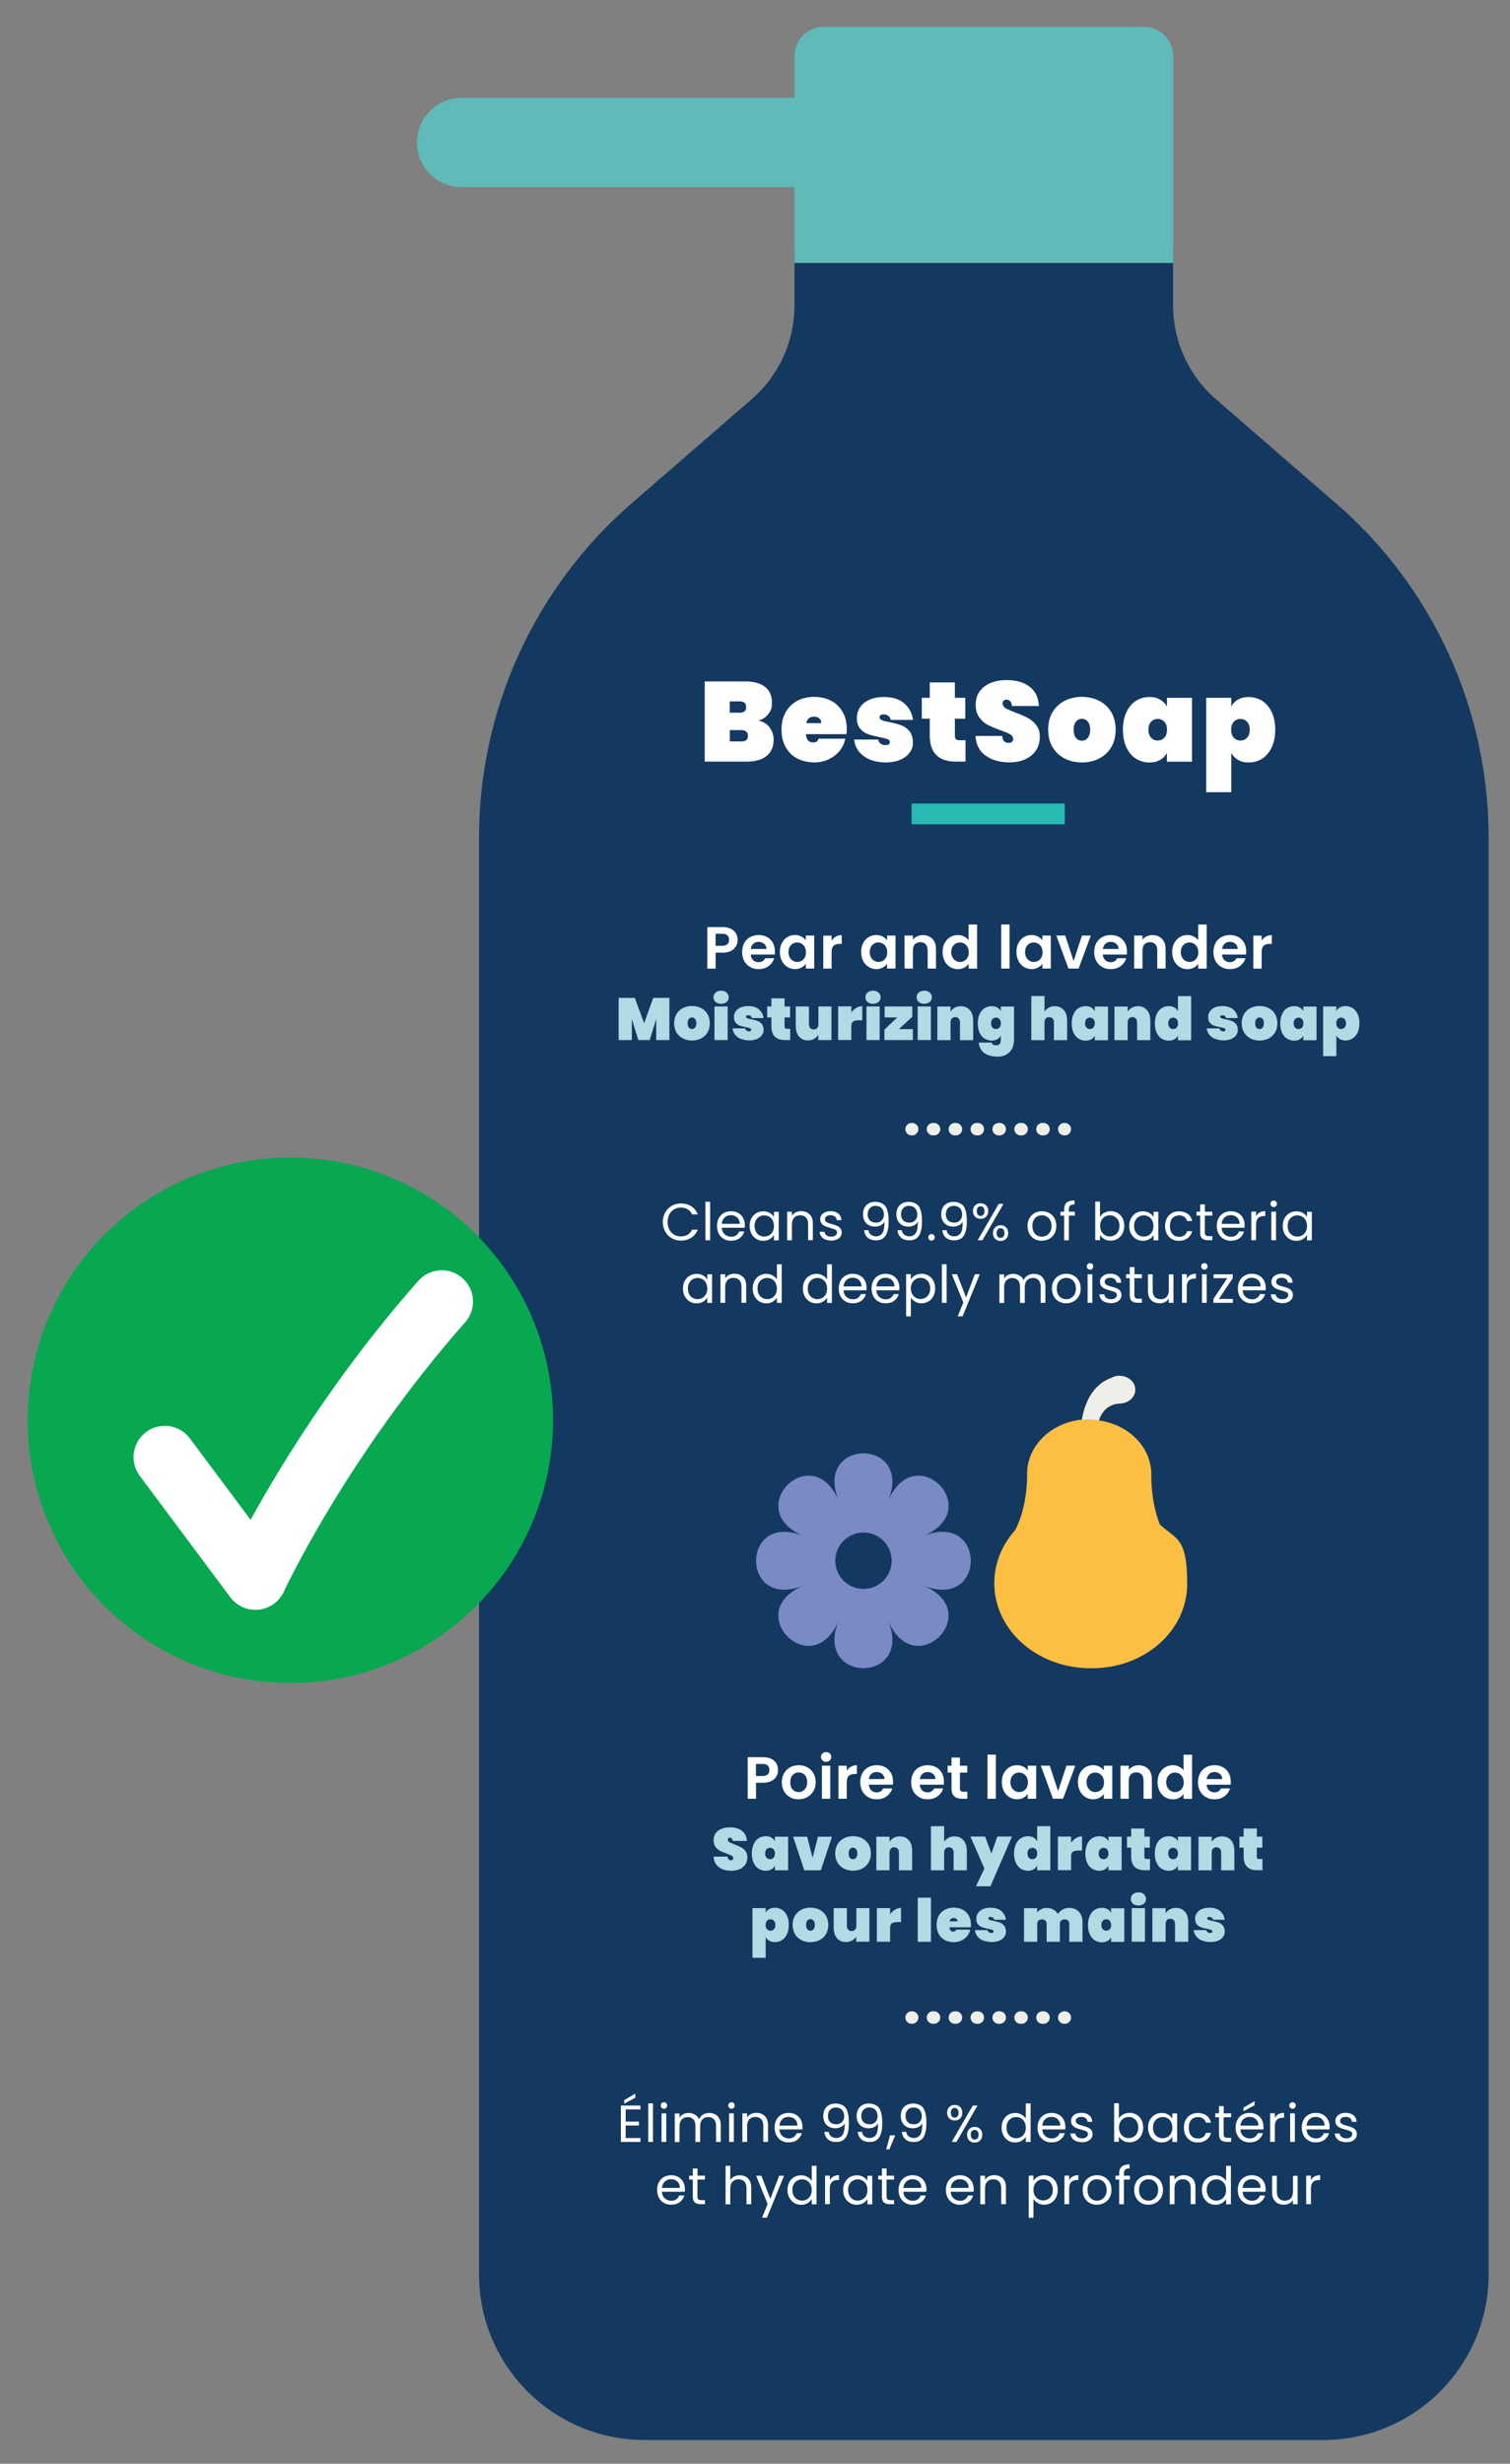 <?xml version="1.0" encoding="UTF-8"?>
<svg xmlns="http://www.w3.org/2000/svg" version="1.1" viewBox="0 0 2013.7 3284.4">
  <rect x="0" y="0" width="2013.7" height="3284.4" fill="#808080" stroke="none"/>
  <defs>
    <style>
      .cls-1 {
        fill: #efefea;
      }

      .cls-2 {
        fill: #fdbf42;
      }

      .cls-3 {
        stroke-dasharray: 1.4 27.8;
      }

      .cls-3, .cls-4, .cls-5 {
        stroke-linecap: round;
      }

      .cls-3, .cls-4, .cls-5, .cls-6 {
        fill: none;
      }

      .cls-3, .cls-5 {
        stroke: #efefea;
        stroke-width: 16.6px;
      }

      .cls-3, .cls-5, .cls-6 {
        stroke-miterlimit: 10;
      }

      .cls-7 {
        fill: #b2dae4;
      }

      .cls-8 {
        fill: #fff;
      }

      .cls-9 {
        fill: #798ac5;
      }

      .cls-10 {
        fill: #143960;
      }

      .cls-4 {
        stroke: #fff;
        stroke-linejoin: round;
        stroke-width: 83.4px;
      }

      .cls-6 {
        stroke: #27b9b2;
        stroke-width: 27.8px;
      }

      .cls-11 {
        fill: #5fbab8;
      }

      .cls-12 {
        fill: #07a84f;
      }
    </style>
  </defs>
  <!-- Generator: Adobe Illustrator 28.6.0, SVG Export Plug-In . SVG Version: 1.2.0 Build 709)  -->
  <g>
    <g id="Calque_1">
      <g>
        <g id="Calque_4">
          <path class="cls-10" d="M1781.6,671l-160.2-138.9c-36.2-31.4-57-76.9-57-124.9v-78.8h-504.9v78.8c0,47.9-20.8,93.5-57,124.9l-160.2,138.9c-129.2,112-203.5,274.6-203.5,445.6v1915.3c0,122,98.9,220.9,220.9,220.9h904.6c122,0,220.9-98.9,220.9-220.9v-1915.3c0-171-74.2-333.6-203.5-445.6h0Z"/>
          <path class="cls-11" d="M1059.4,249.5v101.1h505.2V74.8c0-21.6-17.5-39-39-39h-427.1c-21.6,0-39,17.5-39,39v55.7h-443.9c-32.8,0-59.5,26.6-59.5,59.5h0c0,32.8,26.6,59.5,59.5,59.5h443.8Z"/>
          <g>
            <path class="cls-8" d="M1026.3,969.8c3.6,4.7,5.4,10.1,5.4,16.2,0,9.4-3.1,16.6-9.3,21.7-6.2,5.1-15.1,7.6-26.6,7.6h-56v-106.9h54.5c10.9,0,19.4,2.4,25.7,7.1,6.2,4.7,9.4,11.6,9.4,20.7s-1.6,11.5-4.9,15.8-7.6,7.1-13.1,8.5c6.4,1.5,11.4,4.6,15,9.3h-.1ZM973.2,950.1h13c3,0,5.3-.6,6.7-1.8,1.5-1.2,2.2-3.1,2.2-5.6s-.7-4.6-2.2-5.8c-1.5-1.3-3.7-1.9-6.7-1.9h-13v15.1ZM995.2,986.7c1.5-1.2,2.2-3,2.2-5.7,0-5.1-3-7.7-8.9-7.7h-15.2v15.1h15.2c3,0,5.3-.6,6.7-1.7h0Z"/>
            <path class="cls-8" d="M1128.7,978.7h-53.9c.5,7.3,3.6,11,9.2,11s6.2-1.7,7.8-5h35.5c-1.2,6-3.7,11.4-7.6,16.2-3.9,4.8-8.8,8.6-14.6,11.3-5.9,2.8-12.4,4.2-19.4,4.2s-16-1.8-22.6-5.3-11.7-8.6-15.4-15.2c-3.7-6.6-5.5-14.3-5.5-23.2s1.8-16.6,5.5-23.2c3.7-6.6,8.8-11.6,15.4-15.2,6.6-3.5,14.1-5.3,22.6-5.3s16,1.7,22.6,5.2,11.7,8.4,15.4,14.9c3.7,6.4,5.5,14,5.5,22.8s-.2,4.5-.5,6.6v.2ZM1095.2,964c0-2.8-.9-5-2.7-6.4-1.8-1.5-4.1-2.2-6.8-2.2-5.9,0-9.4,2.9-10.4,8.6h19.9Z"/>
            <path class="cls-8" d="M1160,1012.5c-6.2-2.6-11.1-6.2-14.7-10.9-3.6-4.6-5.7-9.9-6.2-15.7h32.1c.4,2.5,1.5,4.4,3.2,5.6,1.8,1.2,4,1.8,6.7,1.8s3.1-.4,4.1-1.1c1-.8,1.5-1.7,1.5-2.8,0-1.9-1.1-3.3-3.2-4.1-2.1-.8-5.7-1.7-10.7-2.7-6.1-1.2-11.2-2.5-15.2-3.9s-7.4-3.8-10.4-7.2-4.5-8.2-4.5-14.2,1.4-10,4.2-14.3,6.9-7.6,12.3-10.1c5.4-2.5,12-3.7,19.8-3.7,11.5,0,20.4,2.8,26.9,8.5,6.5,5.6,10.4,13,11.7,22h-29.7c-.5-2.3-1.6-4.1-3.2-5.4-1.6-1.3-3.8-1.9-6.5-1.9s-3,.3-3.9,1-1.4,1.6-1.4,2.9,1.1,3,3.2,3.8c2.1.9,5.5,1.7,10.1,2.6,6.1,1.2,11.3,2.6,15.5,4.1s7.9,4.1,11,7.8,4.7,8.7,4.7,15.2-1.5,9.6-4.4,13.6-7.1,7.2-12.6,9.5-11.9,3.5-19.2,3.5-15.2-1.3-21.4-3.9h.2Z"/>
            <path class="cls-8" d="M1287.6,986.8v28.5h-12.7c-23.3,0-35-11.6-35-34.9v-22.3h-10.6v-27.9h10.6v-20.5h33.5v20.5h13.9v27.9h-13.9v22.9c0,2,.5,3.5,1.4,4.4,1,.9,2.5,1.4,4.8,1.4h8Z"/>
            <path class="cls-8" d="M1314.4,1007.4c-8.3-6-12.8-14.8-13.5-26.3h35.6c.5,6.1,3.2,9.2,8.2,9.2s3.3-.4,4.6-1.3c1.3-.9,1.9-2.2,1.9-4s-1.4-4.6-4.1-6.1c-2.7-1.6-6.9-3.3-12.7-5.4-6.8-2.4-12.5-4.8-17-7.1s-8.3-5.7-11.5-10.1c-3.2-4.4-4.8-10.1-4.7-17.1,0-6.9,1.8-12.9,5.4-17.7,3.6-4.9,8.5-8.6,14.6-11.1,6.2-2.5,13.2-3.8,20.9-3.8,13.1,0,23.5,3,31.2,9.1,7.7,6,11.7,14.5,12.1,25.5h-36.1c0-3-.9-5.2-2.3-6.5-1.4-1.3-3.1-2-5.1-2s-2.6.5-3.5,1.4c-.9,1-1.4,2.3-1.4,4s1.3,4.4,4,6,6.9,3.4,12.8,5.7c6.7,2.5,12.3,4.9,16.7,7.2s8.2,5.5,11.4,9.7c3.2,4.1,4.8,9.3,4.8,15.5s-1.6,12.4-4.8,17.6c-3.2,5.2-7.9,9.2-14,12.1-6.1,2.9-13.4,4.4-21.9,4.4-12.8,0-23.3-3-31.6-9h0Z"/>
            <path class="cls-8" d="M1419.7,1011.1c-6.8-3.5-12.2-8.6-16.1-15.2-3.9-6.6-5.8-14.3-5.8-23.2s1.9-16.6,5.8-23.2c3.9-6.6,9.2-11.6,16.1-15.2,6.8-3.5,14.5-5.3,23.1-5.3s16.2,1.8,23.1,5.3c6.8,3.5,12.2,8.6,16.1,15.2,3.9,6.6,5.8,14.3,5.8,23.2s-1.9,16.6-5.8,23.2c-3.9,6.6-9.2,11.6-16.1,15.2-6.8,3.5-14.5,5.3-23.1,5.3s-16.2-1.8-23.1-5.3ZM1450.6,983.7c2.1-2.5,3.2-6.1,3.2-10.9s-1.1-8.5-3.2-10.9c-2.1-2.5-4.7-3.7-7.8-3.7s-5.7,1.2-7.8,3.7-3.2,6.1-3.2,10.9,1,8.5,3.1,10.9c2.1,2.5,4.7,3.7,7.9,3.7s5.7-1.2,7.8-3.7Z"/>
            <path class="cls-8" d="M1502.1,949.5c3.1-6.6,7.3-11.6,12.6-15.1s11.3-5.2,18-5.2,10.3,1.1,14.3,3.4c4,2.3,7.1,5.4,9.2,9.3v-11.6h33.4v85.1h-33.4v-11.6c-2.1,3.9-5.2,7-9.2,9.3s-8.8,3.4-14.3,3.4-12.6-1.7-18-5.2c-5.3-3.5-9.5-8.5-12.6-15.1s-4.6-14.4-4.6-23.3,1.5-16.7,4.6-23.3h0ZM1552.8,962.2c-2.3-2.5-5.3-3.8-8.9-3.8s-6.6,1.3-8.9,3.8c-2.3,2.5-3.5,6-3.5,10.6s1.2,8.1,3.5,10.6,5.3,3.8,8.9,3.8,6.6-1.3,8.9-3.8c2.3-2.5,3.5-6,3.5-10.6s-1.2-8-3.5-10.6Z"/>
            <path class="cls-8" d="M1651.1,932.6c4-2.3,8.7-3.4,14.3-3.4s12.6,1.7,18,5.2c5.3,3.5,9.5,8.5,12.6,15.1s4.6,14.4,4.6,23.3-1.5,16.7-4.6,23.3-7.3,11.6-12.6,15.1c-5.3,3.5-11.3,5.2-18,5.2s-10.3-1.1-14.3-3.4c-4-2.3-7-5.4-9.1-9.3v52.4h-33.5v-125.9h33.5v11.6c2.1-3.9,5.2-7,9.1-9.3h0ZM1663.1,962.2c-2.3-2.5-5.3-3.8-8.9-3.8s-6.6,1.3-8.9,3.8-3.5,6-3.5,10.6,1.2,8.1,3.5,10.6,5.3,3.8,8.9,3.8,6.6-1.3,8.9-3.8,3.5-6,3.5-10.6-1.2-8-3.5-10.6Z"/>
            <path class="cls-8" d="M981.5,1261.3c-1.4,2.6-3.6,4.7-6.6,6.3-3,1.6-6.8,2.4-11.3,2.4h-9.3v21.3h-11.1v-55.4h20.4c4.3,0,7.9.7,11,2.2,3,1.5,5.3,3.5,6.8,6.1s2.3,5.5,2.3,8.8-.7,5.7-2.1,8.3h0ZM970,1258.8c1.5-1.4,2.2-3.4,2.2-5.9,0-5.4-3-8.1-9.1-8.1h-8.8v16.1h8.8c3.1,0,5.3-.7,6.8-2.1h.1Z"/>
            <path class="cls-8" d="M1033.3,1272.5h-32.2c.3,3.2,1.4,5.7,3.3,7.5,2,1.8,4.4,2.7,7.2,2.7,4.1,0,7.1-1.8,8.8-5.3h12c-1.3,4.2-3.7,7.7-7.3,10.4-3.6,2.7-8,4.1-13.3,4.1s-8-.9-11.4-2.8-6-4.5-7.9-8c-1.9-3.4-2.8-7.4-2.8-11.9s.9-8.6,2.8-12,4.4-6.1,7.8-7.9c3.3-1.9,7.2-2.8,11.5-2.8s7.9.9,11.2,2.7c3.3,1.8,5.9,4.4,7.7,7.7,1.8,3.3,2.7,7.1,2.7,11.4s-.1,3-.3,4.3h.2ZM1022.1,1265.1c0-2.9-1.1-5.1-3.1-6.9-2-1.7-4.5-2.6-7.4-2.6s-5.1.8-7,2.5-3,4-3.5,7h21Z"/>
            <path class="cls-8" d="M1042.7,1257.2c1.8-3.4,4.2-6.1,7.2-7.9,3-1.9,6.4-2.8,10.2-2.8s6.2.7,8.6,2c2.5,1.3,4.4,3,5.9,5v-6.3h11.2v44h-11.2v-6.4c-1.4,2.1-3.4,3.8-5.9,5.1-2.5,1.4-5.4,2-8.7,2s-7.1-1-10.1-2.9-5.5-4.6-7.2-8.1c-1.8-3.5-2.7-7.5-2.7-12s.9-8.4,2.7-11.8h0ZM1073.1,1262.3c-1.1-1.9-2.5-3.4-4.3-4.4s-3.7-1.5-5.8-1.5-4,.5-5.7,1.5-3.2,2.5-4.2,4.4c-1.1,1.9-1.6,4.2-1.6,6.9s.5,5,1.6,7,2.5,3.5,4.3,4.6,3.7,1.6,5.7,1.6,4-.5,5.8-1.5,3.2-2.5,4.3-4.4,1.6-4.2,1.6-7-.5-5-1.6-7v-.2Z"/>
            <path class="cls-8" d="M1114.6,1248.6c2.3-1.3,4.9-2,7.9-2v11.7h-2.9c-3.5,0-6.1.8-7.9,2.5-1.8,1.6-2.7,4.5-2.7,8.6v21.9h-11.1v-44h11.1v6.8c1.4-2.3,3.3-4.2,5.6-5.5h0Z"/>
            <path class="cls-8" d="M1151.1,1257.2c1.8-3.4,4.2-6.1,7.2-7.9,3-1.9,6.4-2.8,10.2-2.8s6.2.7,8.6,2c2.5,1.3,4.4,3,5.9,5v-6.3h11.2v44h-11.2v-6.4c-1.4,2.1-3.4,3.8-5.9,5.1-2.5,1.4-5.4,2-8.7,2s-7.1-1-10.1-2.9-5.5-4.6-7.2-8.1c-1.8-3.5-2.7-7.5-2.7-12s.9-8.4,2.7-11.8h0ZM1181.5,1262.3c-1.1-1.9-2.5-3.4-4.3-4.4s-3.7-1.5-5.8-1.5-4,.5-5.7,1.5-3.2,2.5-4.2,4.4c-1.1,1.9-1.6,4.2-1.6,6.9s.5,5,1.6,7,2.5,3.5,4.3,4.6,3.7,1.6,5.7,1.6,4-.5,5.8-1.5,3.2-2.5,4.3-4.4,1.6-4.2,1.6-7-.5-5-1.6-7v-.2Z"/>
            <path class="cls-8" d="M1243.4,1251.5c3.2,3.3,4.8,7.9,4.8,13.9v25.8h-11.1v-24.3c0-3.5-.9-6.2-2.6-8.1-1.7-1.9-4.1-2.8-7.1-2.8s-5.5.9-7.3,2.8-2.7,4.6-2.7,8.1v24.3h-11.1v-44h11.1v5.5c1.5-1.9,3.4-3.4,5.7-4.5s4.8-1.6,7.6-1.6c5.2,0,9.5,1.7,12.7,5h0Z"/>
            <path class="cls-8" d="M1259.8,1257.2c1.8-3.4,4.2-6.1,7.3-7.9,3.1-1.9,6.5-2.8,10.2-2.8s5.6.6,8.2,1.9c2.6,1.2,4.7,2.9,6.2,5v-20.9h11.3v58.8h-11.3v-6.5c-1.4,2.2-3.3,3.9-5.8,5.2s-5.4,2-8.7,2-7.1-1-10.2-2.9c-3.1-1.9-5.5-4.6-7.3-8.1s-2.7-7.5-2.7-12,.9-8.4,2.7-11.8h0ZM1290.2,1262.3c-1.1-1.9-2.5-3.4-4.3-4.4s-3.7-1.5-5.8-1.5-4,.5-5.7,1.5-3.2,2.5-4.2,4.4c-1.1,1.9-1.6,4.2-1.6,6.9s.5,5,1.6,7,2.5,3.5,4.3,4.6,3.7,1.6,5.7,1.6,4-.5,5.8-1.5,3.2-2.5,4.3-4.4,1.6-4.2,1.6-7-.5-5-1.6-7v-.2Z"/>
            <path class="cls-8" d="M1346.3,1232.4v58.8h-11.1v-58.8h11.1Z"/>
            <path class="cls-8" d="M1358.2,1257.2c1.8-3.4,4.2-6.1,7.2-7.9,3-1.9,6.4-2.8,10.2-2.8s6.2.7,8.6,2c2.5,1.3,4.4,3,5.9,5v-6.3h11.2v44h-11.2v-6.4c-1.4,2.1-3.4,3.8-5.9,5.1-2.5,1.4-5.4,2-8.7,2s-7.1-1-10.1-2.9-5.5-4.6-7.2-8.1c-1.8-3.5-2.7-7.5-2.7-12s.9-8.4,2.7-11.8h0ZM1388.6,1262.3c-1.1-1.9-2.5-3.4-4.3-4.4s-3.7-1.5-5.8-1.5-4,.5-5.7,1.5-3.2,2.5-4.2,4.4c-1.1,1.9-1.6,4.2-1.6,6.9s.5,5,1.6,7,2.5,3.5,4.3,4.6,3.7,1.6,5.7,1.6,4-.5,5.8-1.5,3.2-2.5,4.3-4.4,1.6-4.2,1.6-7-.5-5-1.6-7v-.2Z"/>
            <path class="cls-8" d="M1431.8,1281l11.1-33.8h11.8l-16.3,44h-13.5l-16.2-44h11.9l11.1,33.8h.1Z"/>
            <path class="cls-8" d="M1502.8,1272.5h-32.2c.3,3.2,1.4,5.7,3.3,7.5,2,1.8,4.4,2.7,7.2,2.7,4.1,0,7.1-1.8,8.8-5.3h12c-1.3,4.2-3.7,7.7-7.3,10.4-3.6,2.7-8,4.1-13.3,4.1s-8-.9-11.4-2.8-6-4.5-7.9-8c-1.9-3.4-2.8-7.4-2.8-11.9s.9-8.6,2.8-12c1.9-3.4,4.4-6.1,7.8-7.9,3.3-1.9,7.2-2.8,11.5-2.8s7.9.9,11.2,2.7c3.3,1.8,5.9,4.4,7.7,7.7,1.8,3.3,2.7,7.1,2.7,11.4s0,3-.3,4.3h.2ZM1491.7,1265.1c0-2.9-1.1-5.1-3.1-6.9-2-1.7-4.5-2.6-7.4-2.6s-5.1.8-7,2.5-3,4-3.5,7h21Z"/>
            <path class="cls-8" d="M1549.6,1251.5c3.2,3.3,4.8,7.9,4.8,13.9v25.8h-11.1v-24.3c0-3.5-.9-6.2-2.6-8.1-1.7-1.9-4.1-2.8-7.1-2.8s-5.5.9-7.3,2.8-2.7,4.6-2.7,8.1v24.3h-11.1v-44h11.1v5.5c1.5-1.9,3.4-3.4,5.7-4.5s4.8-1.6,7.6-1.6c5.2,0,9.5,1.7,12.7,5h0Z"/>
            <path class="cls-8" d="M1566,1257.2c1.8-3.4,4.2-6.1,7.3-7.9,3.1-1.9,6.5-2.8,10.2-2.8s5.6.6,8.2,1.9c2.6,1.2,4.7,2.9,6.2,5v-20.9h11.3v58.8h-11.3v-6.5c-1.4,2.2-3.3,3.9-5.8,5.2-2.5,1.3-5.4,2-8.7,2s-7.1-1-10.2-2.9-5.5-4.6-7.3-8.1-2.7-7.5-2.7-12,.9-8.4,2.7-11.8h.1ZM1596.3,1262.3c-1.1-1.9-2.5-3.4-4.3-4.4s-3.7-1.5-5.8-1.5-4,.5-5.7,1.5-3.2,2.5-4.2,4.4c-1.1,1.9-1.6,4.2-1.6,6.9s.5,5,1.6,7,2.5,3.5,4.3,4.6,3.7,1.6,5.7,1.6,4-.5,5.8-1.5,3.2-2.5,4.3-4.4c1.1-1.9,1.6-4.2,1.6-7s-.5-5-1.6-7v-.2Z"/>
            <path class="cls-8" d="M1661.8,1272.5h-32.2c.3,3.2,1.4,5.7,3.3,7.5,2,1.8,4.4,2.7,7.2,2.7,4.1,0,7.1-1.8,8.8-5.3h12c-1.3,4.2-3.7,7.7-7.3,10.4-3.6,2.7-8,4.1-13.3,4.1s-8-.9-11.4-2.8-6-4.5-7.9-8c-1.9-3.4-2.8-7.4-2.8-11.9s.9-8.6,2.8-12,4.4-6.1,7.8-7.9c3.3-1.9,7.2-2.8,11.5-2.8s7.9.9,11.2,2.7c3.3,1.8,5.9,4.4,7.7,7.7,1.8,3.3,2.7,7.1,2.7,11.4s0,3-.3,4.3h.2ZM1650.6,1265.1c0-2.9-1.1-5.1-3.1-6.9-2-1.7-4.5-2.6-7.4-2.6s-5.1.8-6.9,2.5c-1.9,1.7-3,4-3.5,7h20.9Z"/>
            <path class="cls-8" d="M1688.1,1248.6c2.3-1.3,4.9-2,7.9-2v11.7h-2.9c-3.5,0-6.1.8-7.9,2.5-1.8,1.6-2.7,4.5-2.7,8.6v21.9h-11.1v-44h11.1v6.8c1.4-2.3,3.3-4.2,5.6-5.5Z"/>
            <path class="cls-7" d="M892.7,1330.3v56.2h-17.6v-28l-8.7,28h-15.1l-8.7-28v28h-17.6v-56.2h21.6l12.4,33.8,12.1-33.8h21.6Z"/>
            <path class="cls-7" d="M910.6,1384.3c-3.6-1.9-6.4-4.5-8.5-8-2-3.5-3.1-7.5-3.1-12.2s1-8.7,3.1-12.2c2-3.5,4.9-6.1,8.5-8s7.7-2.8,12.2-2.8,8.6.9,12.2,2.8,6.4,4.5,8.5,8c2,3.5,3.1,7.5,3.1,12.2s-1,8.7-3.1,12.2c-2,3.5-4.9,6.1-8.5,8s-7.7,2.8-12.2,2.8-8.6-.9-12.2-2.8ZM926.9,1369.9c1.1-1.3,1.7-3.2,1.7-5.8s-.6-4.5-1.7-5.8-2.5-1.9-4.1-1.9-3,.6-4.1,1.9-1.7,3.2-1.7,5.8.5,4.5,1.6,5.8,2.5,1.9,4.2,1.9,3-.6,4.1-1.9Z"/>
            <path class="cls-7" d="M954.3,1335.7c-1.9-1.6-2.8-3.7-2.8-6.2s.9-4.6,2.8-6.3,4.3-2.5,7.4-2.5,5.5.8,7.3,2.5,2.8,3.8,2.8,6.3-.9,4.6-2.8,6.2-4.3,2.5-7.3,2.5-5.5-.8-7.4-2.5ZM970.4,1341.7v44.8h-17.6v-44.8h17.6Z"/>
            <path class="cls-7" d="M987.9,1385c-3.3-1.4-5.8-3.3-7.7-5.7-1.9-2.4-3-5.2-3.3-8.3h16.9c.2,1.3.8,2.3,1.7,2.9s2.1,1,3.5,1,1.6-.2,2.1-.6.8-.9.8-1.5c0-1-.6-1.7-1.7-2.1s-3-.9-5.6-1.4c-3.2-.6-5.9-1.3-8-2.1-2.1-.7-3.9-2-5.5-3.8s-2.3-4.3-2.3-7.5.7-5.3,2.2-7.5c1.5-2.3,3.6-4,6.5-5.3s6.3-1.9,10.4-1.9c6,0,10.8,1.5,14.2,4.4,3.4,3,5.5,6.8,6.2,11.6h-15.6c-.3-1.2-.8-2.2-1.7-2.8-.8-.7-2-1-3.4-1s-1.6.2-2.1.5-.7.9-.7,1.5.6,1.6,1.7,2c1.1.5,2.9.9,5.3,1.4,3.2.6,6,1.4,8.2,2.1,2.2.8,4.2,2.2,5.8,4.1,1.6,1.9,2.5,4.6,2.5,8s-.8,5-2.3,7.1-3.7,3.8-6.6,5-6.3,1.8-10.1,1.8-8-.7-11.2-2.1l-.2.2Z"/>
            <path class="cls-7" d="M1053.8,1371.5v15h-6.7c-12.3,0-18.4-6.1-18.4-18.3v-11.8h-5.6v-14.7h5.6v-10.8h17.6v10.8h7.3v14.7h-7.3v12.1c0,1.1.3,1.8.8,2.3s1.3.7,2.5.7h4.2Z"/>
            <path class="cls-7" d="M1108.8,1341.7v44.8h-17.6v-6.8c-1.4,2.1-3.2,3.8-5.5,5.2-2.3,1.3-5,2-8.2,2-5.1,0-9.1-1.7-12-5.2-2.9-3.4-4.3-8.1-4.3-14v-26h17.6v23.8c0,2.1.6,3.8,1.7,5,1.1,1.2,2.7,1.9,4.6,1.9s3.5-.6,4.6-1.9c1.1-1.2,1.7-2.9,1.7-5v-23.8h17.6-.2Z"/>
            <path class="cls-7" d="M1141.8,1343.7c2.6-1.6,5.3-2.3,8.1-2.3v18.8h-5c-3.3,0-5.8.6-7.3,1.7-1.6,1.2-2.3,3.2-2.3,6.2v18.3h-17.6v-44.8h17.6v8.3c1.8-2.6,4-4.7,6.6-6.2h0Z"/>
            <path class="cls-7" d="M1156.9,1335.7c-1.9-1.6-2.8-3.7-2.8-6.2s.9-4.6,2.8-6.3,4.3-2.5,7.4-2.5,5.5.8,7.3,2.5,2.8,3.8,2.8,6.3-.9,4.6-2.8,6.2c-1.9,1.6-4.3,2.5-7.3,2.5s-5.5-.8-7.4-2.5ZM1173.1,1341.7v44.8h-17.6v-44.8h17.6Z"/>
            <path class="cls-7" d="M1198.7,1371.9h18.7v14.6h-38v-13.8l17.1-16.4h-16.8v-14.6h36.9v13.8l-17.9,16.4Z"/>
            <path class="cls-7" d="M1225.2,1335.7c-1.9-1.6-2.8-3.7-2.8-6.2s.9-4.6,2.8-6.3,4.3-2.5,7.4-2.5,5.5.8,7.3,2.5,2.8,3.8,2.8,6.3-.9,4.6-2.8,6.2c-1.9,1.6-4.3,2.5-7.3,2.5s-5.5-.8-7.4-2.5ZM1241.4,1341.7v44.8h-17.6v-44.8h17.6Z"/>
            <path class="cls-7" d="M1293.5,1346.6c2.9,3.4,4.3,8.1,4.3,14v26h-17.6v-23.8c0-2.1-.6-3.8-1.7-5-1.1-1.2-2.7-1.9-4.6-1.9s-3.5.6-4.6,1.9c-1.1,1.2-1.7,2.9-1.7,5v23.8h-17.6v-44.8h17.6v6.8c1.4-2.1,3.2-3.8,5.5-5.2,2.3-1.3,5-2,8.2-2,5.1,0,9.1,1.7,12,5.2h.2Z"/>
            <path class="cls-7" d="M1329.9,1343c2.1,1.2,3.7,2.8,4.8,4.9v-6.1h17.6v44c0,4.2-.8,8-2.3,11.4s-4,6.2-7.4,8.3-7.8,3.1-13.1,3.1-12.9-1.7-17.1-5-6.6-7.9-7.2-13.7h17.3c.5,2.3,2.4,3.5,5.7,3.5s3.7-.5,4.8-1.6c1.2-1.1,1.7-3,1.7-6v-5.3c-1.1,2.1-2.7,3.7-4.8,4.9-2.1,1.2-4.6,1.8-7.5,1.8s-6.6-.9-9.5-2.7c-2.8-1.8-5-4.5-6.6-7.9-1.6-3.5-2.4-7.6-2.4-12.3s.8-8.8,2.4-12.3c1.6-3.5,3.8-6.1,6.6-7.9s6-2.7,9.5-2.7,5.4.6,7.5,1.8v-.2ZM1332.9,1358.6c-1.2-1.3-2.8-2-4.7-2s-3.5.7-4.7,2-1.8,3.2-1.8,5.6.6,4.2,1.8,5.6c1.2,1.3,2.8,2,4.7,2s3.5-.7,4.7-2,1.8-3.2,1.8-5.6-.6-4.2-1.8-5.6Z"/>
            <path class="cls-7" d="M1418.8,1346.6c2.9,3.4,4.3,8.1,4.3,14v26h-17.6v-23.8c0-2.1-.6-3.8-1.7-5-1.1-1.2-2.7-1.9-4.6-1.9s-3.5.6-4.6,1.9c-1.1,1.2-1.7,2.9-1.7,5v23.8h-17.6v-58.8h17.6v20.8c1.4-2.1,3.2-3.8,5.5-5.2,2.3-1.3,5-2,8.2-2,5.1,0,9.1,1.7,12,5.2h.2Z"/>
            <path class="cls-7" d="M1431.6,1351.9c1.6-3.5,3.8-6.1,6.6-7.9s6-2.7,9.5-2.7,5.4.6,7.5,1.8c2.1,1.2,3.7,2.8,4.8,4.9v-6.1h17.6v44.8h-17.6v-6.1c-1.1,2.1-2.7,3.7-4.8,4.9s-4.6,1.8-7.5,1.8-6.6-.9-9.5-2.7c-2.8-1.8-5-4.5-6.6-7.9-1.6-3.5-2.4-7.6-2.4-12.3s.8-8.8,2.4-12.3v-.2ZM1458.2,1358.6c-1.2-1.3-2.8-2-4.7-2s-3.5.7-4.7,2-1.8,3.2-1.8,5.6.6,4.2,1.8,5.6c1.2,1.3,2.8,2,4.7,2s3.5-.7,4.7-2,1.8-3.2,1.8-5.6-.6-4.2-1.8-5.6Z"/>
            <path class="cls-7" d="M1529.7,1346.6c2.9,3.4,4.3,8.1,4.3,14v26h-17.6v-23.8c0-2.1-.6-3.8-1.7-5-1.1-1.2-2.7-1.9-4.6-1.9s-3.5.6-4.6,1.9c-1.1,1.2-1.7,2.9-1.7,5v23.8h-17.6v-44.8h17.6v6.8c1.4-2.1,3.2-3.8,5.5-5.2,2.3-1.3,5-2,8.2-2,5.1,0,9.1,1.7,12,5.2h.2Z"/>
            <path class="cls-7" d="M1542.5,1351.9c1.6-3.5,3.8-6.1,6.6-7.9s6-2.7,9.5-2.7,5.4.6,7.5,1.8c2.1,1.2,3.7,2.8,4.8,4.9v-20.1h17.6v58.8h-17.6v-6.1c-1.1,2.1-2.7,3.7-4.8,4.9-2.1,1.2-4.6,1.8-7.5,1.8s-6.6-.9-9.5-2.7c-2.8-1.8-5-4.5-6.6-7.9-1.6-3.5-2.4-7.6-2.4-12.3s.8-8.8,2.4-12.3v-.2ZM1569.2,1358.6c-1.2-1.3-2.8-2-4.7-2s-3.5.7-4.7,2c-1.2,1.3-1.8,3.2-1.8,5.6s.6,4.2,1.8,5.6c1.2,1.3,2.8,2,4.7,2s3.5-.7,4.7-2,1.8-3.2,1.8-5.6-.6-4.2-1.8-5.6Z"/>
            <path class="cls-7" d="M1620.3,1385c-3.3-1.4-5.8-3.3-7.7-5.7-1.9-2.4-3-5.2-3.3-8.3h16.9c.2,1.3.8,2.3,1.7,2.9s2.1,1,3.5,1,1.6-.2,2.1-.6.8-.9.8-1.5c0-1-.6-1.7-1.7-2.1s-3-.9-5.6-1.4c-3.2-.6-5.9-1.3-8-2.1-2.1-.7-3.9-2-5.5-3.8s-2.3-4.3-2.3-7.5.7-5.3,2.2-7.5c1.5-2.3,3.6-4,6.5-5.3s6.3-1.9,10.4-1.9c6,0,10.8,1.5,14.2,4.4,3.4,3,5.5,6.8,6.2,11.6h-15.6c-.3-1.2-.8-2.2-1.7-2.8-.8-.7-2-1-3.4-1s-1.6.2-2.1.5-.7.9-.7,1.5.6,1.6,1.7,2c1.1.5,2.9.9,5.3,1.4,3.2.6,6,1.4,8.2,2.1,2.2.8,4.2,2.2,5.8,4.1,1.6,1.9,2.5,4.6,2.5,8s-.8,5-2.3,7.1-3.7,3.8-6.6,5-6.3,1.8-10.1,1.8-8-.7-11.2-2.1l-.2.2Z"/>
            <path class="cls-7" d="M1667.5,1384.3c-3.6-1.9-6.4-4.5-8.5-8-2-3.5-3.1-7.5-3.1-12.2s1-8.7,3.1-12.2c2-3.5,4.9-6.1,8.5-8s7.7-2.8,12.2-2.8,8.6.9,12.2,2.8,6.4,4.5,8.5,8c2,3.5,3.1,7.5,3.1,12.2s-1,8.7-3.1,12.2c-2,3.5-4.9,6.1-8.5,8s-7.7,2.8-12.2,2.8-8.6-.9-12.2-2.8ZM1683.8,1369.9c1.1-1.3,1.7-3.2,1.7-5.8s-.6-4.5-1.7-5.8-2.5-1.9-4.1-1.9-3,.6-4.1,1.9-1.7,3.2-1.7,5.8.5,4.5,1.6,5.8,2.5,1.9,4.2,1.9,3-.6,4.1-1.9Z"/>
            <path class="cls-7" d="M1709.7,1351.9c1.6-3.5,3.8-6.1,6.6-7.9,2.8-1.8,6-2.7,9.5-2.7s5.4.6,7.5,1.8c2.1,1.2,3.7,2.8,4.8,4.9v-6.1h17.6v44.8h-17.6v-6.1c-1.1,2.1-2.7,3.7-4.8,4.9-2.1,1.2-4.6,1.8-7.5,1.8s-6.6-.9-9.5-2.7c-2.8-1.8-5-4.5-6.6-7.9-1.6-3.5-2.4-7.6-2.4-12.3s.8-8.8,2.4-12.3v-.2ZM1736.4,1358.6c-1.2-1.3-2.8-2-4.7-2s-3.5.7-4.7,2-1.8,3.2-1.8,5.6.6,4.2,1.8,5.6c1.2,1.3,2.8,2,4.7,2s3.5-.7,4.7-2,1.8-3.2,1.8-5.6-.6-4.2-1.8-5.6Z"/>
            <path class="cls-7" d="M1786.9,1343c2.1-1.2,4.6-1.8,7.5-1.8s6.6.9,9.5,2.7c2.8,1.8,5,4.5,6.6,7.9,1.6,3.5,2.4,7.6,2.4,12.3s-.8,8.8-2.4,12.3-3.8,6.1-6.6,7.9c-2.8,1.8-6,2.7-9.5,2.7s-5.4-.6-7.5-1.8c-2.1-1.2-3.7-2.8-4.8-4.9v27.6h-17.6v-66.2h17.6v6.1c1.1-2.1,2.7-3.7,4.8-4.9h0ZM1793.2,1358.6c-1.2-1.3-2.8-2-4.7-2s-3.5.7-4.7,2-1.8,3.2-1.8,5.6.6,4.2,1.8,5.6c1.2,1.3,2.8,2,4.7,2s3.5-.7,4.7-2,1.8-3.2,1.8-5.6-.6-4.2-1.8-5.6Z"/>
            <path class="cls-8" d="M887.1,1616.4c2.1-3.8,5-6.7,8.7-8.9,3.7-2.1,7.8-3.2,12.3-3.2s9.9,1.3,13.8,3.8,6.8,6.2,8.6,10.8h-7.6c-1.3-2.9-3.3-5.2-5.8-6.7-2.5-1.6-5.5-2.4-9.1-2.4s-6.4.8-9.1,2.4-4.8,3.8-6.3,6.7c-1.5,2.9-2.3,6.3-2.3,10.2s.8,7.2,2.3,10.1,3.6,5.1,6.3,6.7c2.7,1.6,5.7,2.4,9.1,2.4s6.5-.8,9.1-2.3c2.5-1.6,4.5-3.8,5.8-6.7h7.6c-1.8,4.6-4.7,8.2-8.6,10.7s-8.5,3.8-13.8,3.8-8.6-1.1-12.3-3.2c-3.7-2.1-6.6-5-8.7-8.8s-3.2-8-3.2-12.7,1.1-9,3.2-12.8h0Z"/>
            <path class="cls-8" d="M947,1602v51.4h-6.3v-51.4h6.3Z"/>
            <path class="cls-8" d="M993,1636.7h-30.4c.2,3.8,1.5,6.7,3.9,8.8,2.3,2.1,5.2,3.2,8.5,3.2s5-.6,6.8-1.9,3.1-3,3.9-5.1h6.8c-1,3.7-3.1,6.6-6.1,8.9-3.1,2.3-6.9,3.4-11.4,3.4s-6.8-.8-9.7-2.4c-2.8-1.6-5.1-3.9-6.7-6.9s-2.4-6.5-2.4-10.4.8-7.4,2.4-10.4,3.8-5.2,6.6-6.8c2.8-1.6,6.1-2.4,9.8-2.4s6.8.8,9.6,2.4c2.8,1.6,4.9,3.7,6.4,6.5s2.3,5.9,2.3,9.3,0,2.5-.2,3.8h0ZM985,1625.3c-1.1-1.7-2.5-3.1-4.3-4s-3.9-1.4-6.1-1.4c-3.2,0-5.9,1-8.2,3.1-2.2,2-3.5,4.9-3.9,8.5h24c0-2.4-.5-4.5-1.6-6.2h.1Z"/>
            <path class="cls-8" d="M1002.2,1624c1.6-2.9,3.7-5.2,6.5-6.8,2.8-1.6,5.8-2.4,9.2-2.4s6.2.7,8.7,2.2c2.5,1.4,4.3,3.2,5.5,5.4v-7h6.4v38.1h-6.4v-7.1c-1.3,2.2-3.1,4.1-5.6,5.5-2.5,1.5-5.4,2.2-8.7,2.2s-6.4-.8-9.2-2.5-4.9-4-6.5-7-2.4-6.4-2.4-10.3.8-7.3,2.4-10.3h.1ZM1030.4,1626.8c-1.2-2.1-2.7-3.8-4.7-4.9s-4.1-1.7-6.5-1.7-4.5.6-6.5,1.7c-1.9,1.1-3.5,2.7-4.7,4.9-1.2,2.1-1.7,4.6-1.7,7.5s.6,5.5,1.7,7.6c1.2,2.2,2.7,3.8,4.7,4.9,1.9,1.1,4.1,1.7,6.5,1.7s4.5-.6,6.5-1.7,3.5-2.8,4.7-4.9c1.2-2.2,1.7-4.7,1.7-7.5s-.6-5.4-1.7-7.5h0Z"/>
            <path class="cls-8" d="M1079.7,1618.8c2.9,2.8,4.3,6.8,4.3,12.1v22.4h-6.3v-21.5c0-3.8-.9-6.7-2.8-8.7-1.9-2-4.5-3-7.8-3s-6,1-8,3.1-3,5.1-3,9.1v21.1h-6.3v-38.1h6.3v5.4c1.3-1.9,3-3.5,5.1-4.5,2.2-1.1,4.5-1.6,7.1-1.6,4.6,0,8.4,1.4,11.3,4.2h.1Z"/>
            <path class="cls-8" d="M1100.7,1652.5c-2.3-1-4.1-2.4-5.5-4.2-1.3-1.8-2.1-3.8-2.2-6.2h6.5c.2,1.9,1.1,3.5,2.7,4.7,1.6,1.2,3.7,1.8,6.3,1.8s4.3-.5,5.7-1.6,2.1-2.4,2.1-4-.7-2.9-2.2-3.7-3.8-1.6-6.9-2.4c-2.8-.7-5.1-1.5-6.9-2.3-1.8-.8-3.3-1.9-4.6-3.4s-1.9-3.5-1.9-5.9.6-3.7,1.7-5.4,2.8-2.9,4.9-3.9c2.1-.9,4.6-1.4,7.3-1.4,4.2,0,7.6,1.1,10.2,3.2,2.6,2.1,4,5.1,4.2,8.8h-6.3c0-2-.9-3.6-2.4-4.8-1.5-1.2-3.4-1.8-5.9-1.8s-4.1.5-5.4,1.5c-1.3,1-2,2.2-2,3.8s.4,2.3,1.2,3.1c.8.8,1.8,1.5,3.1,1.9,1.2.5,2.9,1,5.1,1.6,2.7.7,5,1.5,6.7,2.2s3.2,1.8,4.4,3.2c1.2,1.4,1.9,3.3,1.9,5.6s-.6,4-1.7,5.6c-1.2,1.7-2.8,3-4.9,3.9-2.1.9-4.5,1.4-7.3,1.4s-5.5-.5-7.9-1.5v.2Z"/>
            <path class="cls-8" d="M1161.6,1646c1.7,1.4,4,2.2,6.8,2.2s6.7-1.5,8.5-4.5,2.7-8.1,2.6-15.2c-1,2.1-2.6,3.7-4.9,4.9-2.3,1.2-4.8,1.8-7.6,1.8s-5.9-.6-8.3-1.9c-2.4-1.3-4.3-3.1-5.7-5.6s-2.1-5.4-2.1-8.9c0-5,1.4-9,4.3-12,2.9-3,7-4.6,12.2-4.6s11,2.1,13.7,6.3c2.6,4.2,3.9,10.5,3.9,18.8s-.5,10.7-1.6,14.5c-1,3.8-2.8,6.7-5.3,8.7s-5.9,3-10.2,3-8.4-1.3-11.1-3.8c-2.6-2.5-4.1-5.8-4.5-9.7h5.8c.5,2.6,1.5,4.7,3.2,6.1h.3ZM1175.8,1626.9c2-1.9,3-4.5,3-7.8s-1-6.3-2.9-8.4-4.7-3.2-8.2-3.2-5.8,1-7.7,3.1c-1.9,2-2.9,4.7-2.9,8.1s.9,6.1,2.9,8.1c1.9,2,4.7,3.1,8.3,3.1s5.7-1,7.6-2.9h0Z"/>
            <path class="cls-8" d="M1206.1,1646c1.7,1.4,4,2.2,6.8,2.2s6.7-1.5,8.5-4.5,2.7-8.1,2.6-15.2c-1,2.1-2.6,3.7-4.9,4.9-2.3,1.2-4.8,1.8-7.6,1.8s-5.9-.6-8.3-1.9c-2.4-1.3-4.3-3.1-5.7-5.6s-2.1-5.4-2.1-8.9c0-5,1.4-9,4.3-12,2.9-3,7-4.6,12.2-4.6s11,2.1,13.7,6.3c2.6,4.2,3.9,10.5,3.9,18.8s-.5,10.7-1.6,14.5c-1,3.8-2.8,6.7-5.3,8.7s-5.9,3-10.2,3-8.4-1.3-11.1-3.8c-2.6-2.5-4.1-5.8-4.5-9.7h5.8c.5,2.6,1.5,4.7,3.2,6.1h.3ZM1220.3,1626.9c2-1.9,3-4.5,3-7.8s-1-6.3-2.9-8.4-4.7-3.2-8.2-3.2-5.8,1-7.7,3.1c-1.9,2-2.9,4.7-2.9,8.1s.9,6.1,2.8,8.1c1.9,2,4.7,3.1,8.3,3.1s5.7-1,7.6-2.9h0Z"/>
            <path class="cls-8" d="M1239.2,1652.6c-.8-.8-1.3-1.9-1.3-3.1s.4-2.2,1.3-3.1,1.9-1.3,3.1-1.3,2.1.4,3,1.3c.8.8,1.2,1.9,1.2,3.1s-.4,2.2-1.2,3.1c-.8.8-1.8,1.3-3,1.3s-2.2-.4-3.1-1.3Z"/>
            <path class="cls-8" d="M1265.9,1646c1.7,1.4,4,2.2,6.8,2.2s6.7-1.5,8.5-4.5,2.7-8.1,2.6-15.2c-1,2.1-2.6,3.7-4.9,4.9-2.3,1.2-4.8,1.8-7.6,1.8s-5.9-.6-8.3-1.9c-2.4-1.3-4.3-3.1-5.7-5.6s-2.1-5.4-2.1-8.9c0-5,1.4-9,4.3-12,2.9-3,7-4.6,12.2-4.6s11,2.1,13.7,6.3c2.6,4.2,3.9,10.5,3.9,18.8s-.5,10.7-1.6,14.5c-1,3.8-2.8,6.7-5.3,8.7s-5.9,3-10.2,3-8.4-1.3-11.1-3.8c-2.6-2.5-4.1-5.8-4.5-9.7h5.8c.5,2.6,1.5,4.7,3.2,6.1h.3ZM1280.1,1626.9c2-1.9,3-4.5,3-7.8s-1-6.3-2.9-8.4-4.7-3.2-8.2-3.2-5.8,1-7.7,3.1c-1.9,2-2.9,4.7-2.9,8.1s.9,6.1,2.8,8.1c1.9,2,4.7,3.1,8.3,3.1s5.7-1,7.6-2.9h0Z"/>
            <path class="cls-8" d="M1300.4,1606.9c1.9-1.9,4.3-2.8,7.3-2.8s5.4.9,7.3,2.8c1.9,1.9,2.9,4.4,2.9,7.5s-1,5.7-2.9,7.6-4.3,2.8-7.3,2.8-5.4-.9-7.3-2.8c-1.9-1.9-2.9-4.4-2.9-7.6s.9-5.7,2.9-7.5ZM1304,1609.6c-.9,1.1-1.4,2.7-1.4,4.8s.5,3.8,1.4,4.9,2.1,1.7,3.7,1.7,2.8-.6,3.8-1.7c.9-1.1,1.4-2.7,1.4-4.8s-.5-3.7-1.4-4.8c-.9-1.1-2.2-1.6-3.8-1.6s-2.8.5-3.7,1.6h0ZM1338.2,1604.9l-28.1,48.5h-6.3l28.1-48.5h6.3ZM1327.1,1636.2c1.9-1.9,4.3-2.8,7.3-2.8s5.4.9,7.3,2.8c1.9,1.9,2.8,4.4,2.8,7.6s-.9,5.7-2.8,7.6c-1.9,1.9-4.3,2.9-7.3,2.9s-5.4-.9-7.3-2.8c-1.9-1.9-2.9-4.4-2.9-7.6s.9-5.7,2.9-7.6h0ZM1330.5,1639c-.9,1.1-1.4,2.7-1.4,4.8s.5,3.7,1.4,4.8c.9,1.1,2.2,1.6,3.8,1.6s2.8-.5,3.8-1.6c.9-1.1,1.4-2.7,1.4-4.8s-.5-3.7-1.4-4.8c-.9-1.1-2.2-1.6-3.8-1.6s-2.8.5-3.8,1.6Z"/>
            <path class="cls-8" d="M1379.6,1651.6c-2.9-1.6-5.2-3.9-6.8-6.9s-2.5-6.5-2.5-10.4.8-7.3,2.5-10.3,4-5.3,6.9-6.9,6.2-2.4,9.8-2.4,6.9.8,9.8,2.4c2.9,1.6,5.2,3.9,6.9,6.8,1.7,3,2.5,6.4,2.5,10.4s-.9,7.4-2.6,10.4c-1.7,3-4.1,5.3-7.1,6.9s-6.3,2.4-9.9,2.4-6.8-.8-9.7-2.4h.2ZM1395.7,1646.9c2-1.1,3.6-2.7,4.8-4.8,1.2-2.1,1.8-4.7,1.8-7.8s-.6-5.7-1.8-7.8c-1.2-2.1-2.8-3.7-4.7-4.8-1.9-1-4.1-1.6-6.3-1.6s-4.4.5-6.4,1.6c-1.9,1-3.5,2.6-4.6,4.8-1.2,2.1-1.7,4.7-1.7,7.8s.6,5.7,1.7,7.9c1.1,2.1,2.7,3.7,4.6,4.8,1.9,1,4,1.6,6.3,1.6s4.4-.5,6.4-1.6h0Z"/>
            <path class="cls-8" d="M1433.4,1620.5h-8v32.9h-6.3v-32.9h-4.9v-5.2h4.9v-2.7c0-4.3,1.1-7.4,3.3-9.3,2.2-2,5.7-3,10.6-3v5.3c-2.8,0-4.7.5-5.9,1.6-1.1,1.1-1.7,2.9-1.7,5.4v2.7h8v5.2h0Z"/>
            <path class="cls-8" d="M1472.7,1616.8c2.5-1.4,5.4-2.2,8.5-2.2s6.5.8,9.2,2.4,4.9,3.9,6.5,6.8,2.4,6.4,2.4,10.3-.8,7.3-2.4,10.3c-1.6,3-3.7,5.4-6.5,7s-5.8,2.5-9.2,2.5-6.2-.7-8.7-2.2c-2.5-1.4-4.3-3.3-5.6-5.5v7h-6.3v-51.4h6.3v20.4c1.3-2.3,3.2-4.1,5.7-5.6v.2ZM1491.2,1626.7c-1.2-2.1-2.7-3.8-4.7-4.9s-4.1-1.7-6.5-1.7-4.5.6-6.4,1.7c-2,1.1-3.5,2.8-4.7,4.9-1.2,2.2-1.8,4.6-1.8,7.5s.6,5.4,1.8,7.5c1.2,2.2,2.8,3.8,4.7,4.9,2,1.1,4.1,1.7,6.4,1.7s4.5-.6,6.5-1.7,3.5-2.8,4.7-4.9c1.2-2.2,1.7-4.7,1.7-7.6s-.6-5.4-1.7-7.5h0Z"/>
            <path class="cls-8" d="M1508.4,1624c1.6-2.9,3.7-5.2,6.5-6.8,2.8-1.6,5.8-2.4,9.2-2.4s6.2.7,8.7,2.2c2.5,1.4,4.3,3.2,5.5,5.4v-7h6.4v38.1h-6.4v-7.1c-1.2,2.2-3.1,4.1-5.6,5.5-2.5,1.5-5.4,2.2-8.7,2.2s-6.4-.8-9.2-2.5c-2.7-1.7-4.9-4-6.5-7s-2.4-6.4-2.4-10.3.8-7.3,2.4-10.3h0ZM1536.5,1626.8c-1.2-2.1-2.7-3.8-4.7-4.9s-4.1-1.7-6.5-1.7-4.5.6-6.5,1.7c-1.9,1.1-3.5,2.7-4.7,4.9-1.2,2.1-1.7,4.6-1.7,7.5s.6,5.5,1.7,7.6c1.2,2.2,2.7,3.8,4.7,4.9,1.9,1.1,4.1,1.7,6.5,1.7s4.5-.6,6.5-1.7,3.5-2.8,4.7-4.9c1.2-2.2,1.7-4.7,1.7-7.5s-.6-5.4-1.7-7.5h0Z"/>
            <path class="cls-8" d="M1556.1,1624c1.6-2.9,3.8-5.2,6.6-6.8,2.8-1.6,6-2.4,9.6-2.4s8.5,1.1,11.6,3.4c3,2.3,5,5.4,6,9.5h-6.8c-.6-2.3-1.9-4.1-3.8-5.5-1.9-1.3-4.2-2-7-2s-6.5,1.2-8.8,3.7c-2.2,2.5-3.3,6-3.3,10.5s1.1,8.1,3.3,10.6c2.2,2.5,5.1,3.8,8.8,3.8s5.1-.6,7-1.9,3.1-3.2,3.8-5.6h6.8c-1,3.9-3.1,7-6.1,9.3-3.1,2.3-6.9,3.5-11.5,3.5s-6.8-.8-9.6-2.4c-2.8-1.6-5-3.9-6.6-6.9s-2.4-6.4-2.4-10.4.8-7.4,2.4-10.3h0Z"/>
            <path class="cls-8" d="M1606.7,1620.5v22.4c0,1.9.4,3.2,1.2,3.9s2.2,1.1,4.1,1.1h4.7v5.4h-5.7c-3.5,0-6.2-.8-7.9-2.4-1.8-1.6-2.6-4.3-2.6-8v-22.4h-4.9v-5.2h4.9v-9.6h6.3v9.6h9.9v5.2h-10Z"/>
            <path class="cls-8" d="M1659.5,1636.7h-30.4c.2,3.8,1.5,6.7,3.9,8.8,2.3,2.1,5.2,3.2,8.5,3.2s5-.6,6.8-1.9,3.1-3,3.9-5.1h6.8c-1,3.7-3.1,6.6-6.1,8.9-3.1,2.3-6.9,3.4-11.4,3.4s-6.8-.8-9.7-2.4c-2.8-1.6-5.1-3.9-6.7-6.9s-2.4-6.5-2.4-10.4.8-7.4,2.4-10.4,3.8-5.2,6.6-6.8c2.8-1.6,6.1-2.4,9.8-2.4s6.8.8,9.6,2.4c2.8,1.6,4.9,3.7,6.4,6.5s2.3,5.9,2.3,9.3,0,2.5-.2,3.8h-.1ZM1651.6,1625.3c-1.1-1.7-2.5-3.1-4.3-4s-3.9-1.4-6.1-1.4c-3.2,0-5.9,1-8.2,3.1-2.2,2-3.5,4.9-3.9,8.5h24c0-2.4-.5-4.5-1.6-6.2h0Z"/>
            <path class="cls-8" d="M1679.8,1616.4c2.1-1.2,4.6-1.8,7.5-1.8v6.5h-1.7c-7.1,0-10.6,3.8-10.6,11.5v20.7h-6.3v-38.1h6.3v6.2c1.1-2.2,2.7-3.9,4.8-5.1h0Z"/>
            <path class="cls-8" d="M1695.6,1607.9c-.8-.8-1.3-1.9-1.3-3.1s.4-2.2,1.3-3.1,1.9-1.2,3.1-1.2,2.1.4,3,1.2c.8.8,1.2,1.9,1.2,3.1s-.4,2.2-1.2,3.1c-.8.8-1.8,1.3-3,1.3s-2.2-.4-3.1-1.3ZM1701.7,1615.3v38.1h-6.3v-38.1h6.3Z"/>
            <path class="cls-8" d="M1713.1,1624c1.6-2.9,3.7-5.2,6.5-6.8,2.8-1.6,5.8-2.4,9.2-2.4s6.2.7,8.7,2.2c2.5,1.4,4.3,3.2,5.5,5.4v-7h6.4v38.1h-6.4v-7.1c-1.3,2.2-3.1,4.1-5.6,5.5-2.5,1.5-5.4,2.2-8.7,2.2s-6.4-.8-9.2-2.5-4.9-4-6.5-7-2.4-6.4-2.4-10.3.8-7.3,2.4-10.3h0ZM1741.3,1626.8c-1.2-2.1-2.7-3.8-4.7-4.9s-4.1-1.7-6.5-1.7-4.5.6-6.5,1.7c-1.9,1.1-3.5,2.7-4.7,4.9-1.2,2.1-1.7,4.6-1.7,7.5s.6,5.5,1.7,7.6c1.2,2.2,2.7,3.8,4.7,4.9,1.9,1.1,4.1,1.7,6.5,1.7s4.5-.6,6.5-1.7,3.5-2.8,4.7-4.9c1.2-2.2,1.7-4.7,1.7-7.5s-.6-5.4-1.7-7.5h0Z"/>
            <path class="cls-8" d="M913.3,1707.4c1.6-2.9,3.7-5.2,6.5-6.8,2.8-1.6,5.8-2.4,9.2-2.4s6.2.7,8.7,2.2c2.5,1.4,4.3,3.2,5.5,5.4v-7h6.4v38.1h-6.4v-7.1c-1.3,2.2-3.1,4.1-5.6,5.5-2.5,1.5-5.4,2.2-8.7,2.2s-6.4-.8-9.2-2.5-4.9-4-6.5-7-2.4-6.4-2.4-10.3.8-7.3,2.4-10.3h.1ZM941.5,1710.2c-1.2-2.1-2.7-3.8-4.7-4.9s-4.1-1.7-6.5-1.7-4.5.6-6.5,1.7c-1.9,1.1-3.5,2.7-4.7,4.9-1.2,2.1-1.7,4.6-1.7,7.5s.6,5.5,1.7,7.6c1.2,2.2,2.7,3.8,4.7,4.9,1.9,1.1,4.1,1.7,6.5,1.7s4.5-.6,6.5-1.7,3.5-2.8,4.7-4.9c1.2-2.2,1.7-4.7,1.7-7.5s-.6-5.4-1.7-7.5h0Z"/>
            <path class="cls-8" d="M990.8,1702.2c2.9,2.8,4.3,6.8,4.3,12.1v22.4h-6.3v-21.5c0-3.8-.9-6.7-2.9-8.7-1.9-2-4.5-3-7.8-3s-6,1-8,3.1-3,5.1-3,9.1v21.1h-6.3v-38.1h6.3v5.4c1.3-1.9,3-3.5,5.1-4.5,2.2-1.1,4.5-1.6,7.1-1.6,4.6,0,8.4,1.4,11.3,4.2h.2Z"/>
            <path class="cls-8" d="M1006.2,1707.4c1.6-2.9,3.7-5.2,6.5-6.8,2.8-1.6,5.8-2.4,9.3-2.4s5.7.7,8.3,2.1c2.5,1.4,4.5,3.2,5.8,5.4v-20.2h6.4v51.4h-6.4v-7.2c-1.3,2.3-3.1,4.1-5.6,5.6s-5.3,2.2-8.6,2.2-6.5-.8-9.2-2.5c-2.8-1.7-4.9-4-6.5-7s-2.4-6.4-2.4-10.3.8-7.3,2.4-10.3h0ZM1034.3,1710.2c-1.2-2.1-2.7-3.8-4.7-4.9s-4.1-1.7-6.5-1.7-4.5.6-6.5,1.7c-1.9,1.1-3.5,2.7-4.7,4.9-1.2,2.1-1.7,4.6-1.7,7.5s.6,5.5,1.7,7.6c1.2,2.2,2.7,3.8,4.7,4.9,1.9,1.1,4.1,1.7,6.5,1.7s4.5-.6,6.5-1.7,3.5-2.8,4.7-4.9c1.2-2.2,1.7-4.7,1.7-7.5s-.6-5.4-1.7-7.5h0Z"/>
            <path class="cls-8" d="M1073.1,1707.4c1.6-2.9,3.7-5.2,6.5-6.8,2.8-1.6,5.8-2.4,9.3-2.4s5.7.7,8.3,2.1c2.5,1.4,4.5,3.2,5.8,5.4v-20.2h6.4v51.4h-6.4v-7.2c-1.2,2.3-3.1,4.1-5.6,5.6s-5.3,2.2-8.6,2.2-6.5-.8-9.2-2.5-4.9-4-6.5-7-2.4-6.4-2.4-10.3.8-7.3,2.4-10.3h0ZM1101.3,1710.2c-1.2-2.1-2.7-3.8-4.7-4.9s-4.1-1.7-6.5-1.7-4.5.6-6.5,1.7c-1.9,1.1-3.5,2.7-4.7,4.9-1.2,2.1-1.7,4.6-1.7,7.5s.6,5.5,1.7,7.6c1.2,2.2,2.7,3.8,4.7,4.9,1.9,1.1,4.1,1.7,6.5,1.7s4.5-.6,6.5-1.7,3.5-2.8,4.7-4.9c1.2-2.2,1.7-4.7,1.7-7.5s-.6-5.4-1.7-7.5h0Z"/>
            <path class="cls-8" d="M1155.3,1720.1h-30.4c.2,3.8,1.5,6.7,3.9,8.8,2.3,2.1,5.2,3.2,8.5,3.2s5-.6,6.8-1.9,3.1-3,3.9-5.1h6.8c-1,3.7-3.1,6.6-6.1,8.9-3.1,2.3-6.9,3.4-11.4,3.4s-6.8-.8-9.7-2.4-5.1-3.9-6.7-6.9c-1.6-3-2.4-6.5-2.4-10.4s.8-7.4,2.4-10.4c1.6-3,3.8-5.2,6.6-6.8,2.9-1.6,6.1-2.4,9.8-2.4s6.8.8,9.6,2.4,4.9,3.7,6.4,6.5,2.3,5.9,2.3,9.3,0,2.5-.2,3.8h0ZM1147.4,1708.7c-1.1-1.7-2.5-3.1-4.3-4s-3.9-1.4-6.1-1.4c-3.2,0-5.9,1-8.2,3.1-2.2,2-3.5,4.9-3.9,8.5h24c0-2.4-.5-4.5-1.6-6.2h0Z"/>
            <path class="cls-8" d="M1199.1,1720.1h-30.4c.2,3.8,1.5,6.7,3.9,8.8,2.3,2.1,5.2,3.2,8.5,3.2s5-.6,6.8-1.9,3.1-3,3.9-5.1h6.8c-1,3.7-3.1,6.6-6.1,8.9-3.1,2.3-6.9,3.4-11.4,3.4s-6.8-.8-9.7-2.4c-2.8-1.6-5.1-3.9-6.7-6.9s-2.4-6.5-2.4-10.4.8-7.4,2.4-10.4c1.6-3,3.8-5.2,6.6-6.8,2.8-1.6,6.1-2.4,9.8-2.4s6.8.8,9.6,2.4,4.9,3.7,6.4,6.5,2.3,5.9,2.3,9.3,0,2.5-.2,3.8h0ZM1191.2,1708.7c-1.1-1.7-2.5-3.1-4.3-4s-3.9-1.4-6.1-1.4c-3.2,0-5.9,1-8.2,3.1-2.2,2-3.5,4.9-3.9,8.5h24c0-2.4-.5-4.5-1.6-6.2h0Z"/>
            <path class="cls-8" d="M1220.3,1700.3c2.5-1.5,5.4-2.2,8.7-2.2s6.5.8,9.2,2.4c2.8,1.6,4.9,3.9,6.5,6.8s2.4,6.4,2.4,10.3-.8,7.3-2.4,10.3c-1.6,3-3.7,5.4-6.5,7-2.8,1.7-5.8,2.5-9.2,2.5s-6.1-.7-8.6-2.2-4.4-3.3-5.7-5.5v25.1h-6.3v-56.2h6.3v7c1.3-2.2,3.1-4,5.6-5.5v.2ZM1238.8,1710.1c-1.2-2.1-2.7-3.8-4.7-4.9s-4.1-1.7-6.5-1.7-4.5.6-6.4,1.7-3.5,2.8-4.7,4.9c-1.2,2.2-1.8,4.6-1.8,7.5s.6,5.4,1.8,7.5c1.2,2.2,2.8,3.8,4.7,4.9,2,1.1,4.1,1.7,6.4,1.7s4.5-.6,6.5-1.7,3.5-2.8,4.7-4.9c1.2-2.2,1.7-4.7,1.7-7.6s-.6-5.4-1.7-7.5h0Z"/>
            <path class="cls-8" d="M1262.4,1685.4v51.4h-6.3v-51.4h6.3Z"/>
            <path class="cls-8" d="M1306.6,1698.7l-22.9,56h-6.5l7.5-18.3-15.4-37.7h7l12,30.9,11.8-30.9h6.5Z"/>
            <path class="cls-8" d="M1386.6,1699.9c2.3,1.2,4.1,3.1,5.5,5.5,1.3,2.5,2,5.4,2,9v22.4h-6.3v-21.5c0-3.8-.9-6.7-2.8-8.7-1.9-2-4.4-3-7.6-3s-5.9,1.1-7.9,3.2c-1.9,2.1-2.9,5.2-2.9,9.1v21h-6.3v-21.5c0-3.8-.9-6.7-2.8-8.7-1.9-2-4.4-3-7.6-3s-5.9,1.1-7.9,3.2c-1.9,2.1-2.9,5.2-2.9,9.1v21h-6.3v-38.1h6.3v5.5c1.3-2,2.9-3.5,5-4.6s4.4-1.6,7-1.6,6,.7,8.5,2.2c2.5,1.4,4.3,3.5,5.5,6.3,1.1-2.7,2.8-4.8,5.3-6.3s5.2-2.2,8.2-2.2,5.6.6,7.9,1.8h0Z"/>
            <path class="cls-8" d="M1412.1,1735c-2.9-1.6-5.2-3.9-6.8-6.9s-2.5-6.5-2.5-10.4.8-7.3,2.5-10.3,4-5.3,6.9-6.9,6.2-2.4,9.8-2.4,6.9.8,9.8,2.4c2.9,1.6,5.2,3.9,6.9,6.8,1.7,3,2.5,6.4,2.5,10.4s-.9,7.4-2.6,10.4c-1.7,3-4.1,5.3-7.1,6.9s-6.3,2.4-9.9,2.4-6.8-.8-9.7-2.4h.2ZM1428.2,1730.3c2-1.1,3.6-2.7,4.8-4.8,1.2-2.1,1.8-4.7,1.8-7.8s-.6-5.7-1.8-7.8c-1.2-2.1-2.8-3.7-4.7-4.8-1.9-1-4.1-1.6-6.3-1.6s-4.4.5-6.4,1.6-3.5,2.6-4.6,4.8c-1.2,2.1-1.7,4.7-1.7,7.8s.6,5.7,1.7,7.9c1.1,2.1,2.7,3.7,4.6,4.8,1.9,1,4,1.6,6.3,1.6s4.4-.5,6.4-1.6h0Z"/>
            <path class="cls-8" d="M1450.6,1691.3c-.8-.8-1.3-1.9-1.3-3.1s.4-2.2,1.3-3.1,1.9-1.2,3.1-1.2,2.1.4,3,1.2c.8.8,1.2,1.9,1.2,3.1s-.4,2.2-1.2,3.1c-.8.8-1.8,1.3-3,1.3s-2.2-.4-3.1-1.3ZM1456.7,1698.7v38.1h-6.3v-38.1h6.3Z"/>
            <path class="cls-8" d="M1473.8,1735.9c-2.3-1-4.1-2.4-5.5-4.2-1.3-1.8-2.1-3.8-2.2-6.2h6.5c.2,1.9,1.1,3.5,2.7,4.7,1.6,1.2,3.7,1.8,6.3,1.8s4.3-.5,5.7-1.6,2.1-2.4,2.1-4-.7-2.9-2.2-3.7c-1.5-.8-3.8-1.6-6.9-2.4-2.8-.7-5.1-1.5-6.9-2.3-1.8-.8-3.3-1.9-4.6-3.4s-1.9-3.5-1.9-5.9.6-3.7,1.7-5.4c1.2-1.6,2.8-2.9,4.9-3.9,2.1-.9,4.6-1.4,7.3-1.4,4.2,0,7.6,1.1,10.2,3.2,2.6,2.1,4,5.1,4.2,8.8h-6.3c0-2-.9-3.6-2.4-4.8-1.5-1.2-3.4-1.8-5.9-1.8s-4.1.5-5.4,1.5c-1.3,1-2,2.2-2,3.8s.4,2.3,1.2,3.1c.8.8,1.8,1.5,3.1,1.9,1.2.5,2.9,1,5.1,1.6,2.7.7,5,1.5,6.7,2.2s3.2,1.8,4.4,3.2c1.2,1.4,1.9,3.3,1.9,5.6s-.6,4-1.7,5.6-2.8,3-4.9,3.9c-2.1.9-4.5,1.4-7.3,1.4s-5.5-.5-7.9-1.5v.2Z"/>
            <path class="cls-8" d="M1512.8,1703.9v22.4c0,1.9.4,3.2,1.2,3.9s2.2,1.1,4.1,1.1h4.7v5.4h-5.7c-3.5,0-6.2-.8-7.9-2.4-1.8-1.6-2.6-4.3-2.6-8v-22.4h-4.9v-5.2h4.9v-9.6h6.3v9.6h9.9v5.2h-10Z"/>
            <path class="cls-8" d="M1564.9,1698.7v38.1h-6.3v-5.6c-1.2,1.9-2.9,3.5-5,4.6-2.2,1.1-4.5,1.6-7.1,1.6s-5.6-.6-8-1.8c-2.4-1.2-4.2-3.1-5.6-5.5-1.4-2.5-2-5.4-2-9v-22.3h6.3v21.5c0,3.8.9,6.6,2.8,8.7,1.9,2,4.5,3,7.8,3s6-1,8-3.1c1.9-2.1,2.9-5.1,2.9-9.1v-20.9h6.3v-.2Z"/>
            <path class="cls-8" d="M1587.4,1699.8c2.1-1.2,4.6-1.8,7.5-1.8v6.5h-1.7c-7.1,0-10.6,3.8-10.6,11.5v20.7h-6.3v-38.1h6.3v6.2c1.1-2.2,2.7-3.9,4.8-5.1h0Z"/>
            <path class="cls-8" d="M1603.1,1691.3c-.8-.8-1.3-1.9-1.3-3.1s.4-2.2,1.3-3.1,1.9-1.2,3.1-1.2,2.1.4,3,1.2c.8.8,1.2,1.9,1.2,3.1s-.4,2.2-1.2,3.1c-.8.8-1.8,1.3-3,1.3s-2.2-.4-3.1-1.3ZM1609.2,1698.7v38.1h-6.3v-38.1h6.3Z"/>
            <path class="cls-8" d="M1625.4,1731.6h18.7v5.2h-25.9v-5.2l18.5-27.7h-18.3v-5.1h25.6v5.1l-18.6,27.7h0Z"/>
            <path class="cls-8" d="M1687.6,1720.1h-30.4c.2,3.8,1.5,6.7,3.9,8.8,2.3,2.1,5.2,3.2,8.5,3.2s5-.6,6.8-1.9,3.1-3,3.9-5.1h6.8c-1,3.7-3.1,6.6-6.1,8.9-3.1,2.3-6.9,3.4-11.4,3.4s-6.8-.8-9.7-2.4c-2.9-1.6-5.1-3.9-6.7-6.9s-2.4-6.5-2.4-10.4.8-7.4,2.4-10.4,3.8-5.2,6.6-6.8c2.9-1.6,6.1-2.4,9.8-2.4s6.8.8,9.6,2.4c2.8,1.6,4.9,3.7,6.4,6.5s2.3,5.9,2.3,9.3,0,2.5-.2,3.8h-.1ZM1679.6,1708.7c-1.1-1.7-2.5-3.1-4.3-4s-3.9-1.4-6.1-1.4c-3.2,0-5.9,1-8.2,3.1-2.2,2-3.5,4.9-3.9,8.5h24c0-2.4-.5-4.5-1.6-6.2h0Z"/>
            <path class="cls-8" d="M1702.4,1735.9c-2.3-1-4.1-2.4-5.5-4.2-1.3-1.8-2.1-3.8-2.2-6.2h6.5c.2,1.9,1.1,3.5,2.7,4.7s3.7,1.8,6.3,1.8,4.3-.5,5.7-1.6c1.4-1.1,2.1-2.4,2.1-4s-.7-2.9-2.2-3.7-3.8-1.6-6.9-2.4c-2.8-.7-5.1-1.5-6.9-2.3s-3.3-1.9-4.6-3.4c-1.3-1.5-1.9-3.5-1.9-5.9s.6-3.7,1.7-5.4,2.8-2.9,4.9-3.9c2.1-.9,4.6-1.4,7.3-1.4,4.2,0,7.6,1.1,10.2,3.2s4,5.1,4.2,8.8h-6.3c0-2-.9-3.6-2.4-4.8-1.5-1.2-3.4-1.8-5.9-1.8s-4.1.5-5.4,1.5-2,2.2-2,3.8.4,2.3,1.2,3.1,1.8,1.5,3.1,1.9c1.2.5,2.9,1,5.1,1.6,2.7.7,5,1.5,6.7,2.2s3.2,1.8,4.4,3.2c1.2,1.4,1.9,3.3,1.9,5.6s-.6,4-1.7,5.6c-1.2,1.7-2.8,3-4.9,3.9s-4.5,1.4-7.3,1.4-5.5-.5-7.9-1.5v.2Z"/>
            <path class="cls-8" d="M1035.4,2367.9c-1.4,2.6-3.6,4.7-6.6,6.3s-6.8,2.4-11.3,2.4h-9.3v21.3h-11.1v-55.4h20.4c4.3,0,7.9.7,11,2.2,3,1.5,5.3,3.5,6.8,6.1s2.3,5.5,2.3,8.8-.7,5.7-2.1,8.3h0ZM1023.8,2365.5c1.5-1.4,2.2-3.4,2.2-5.9,0-5.4-3-8.1-9.1-8.1h-8.8v16.1h8.8c3.1,0,5.3-.7,6.8-2.1h.1Z"/>
            <path class="cls-8" d="M1053.5,2395.8c-3.4-1.9-6.1-4.5-8-8-1.9-3.4-2.9-7.4-2.9-11.9s1-8.5,3-11.9c2-3.4,4.7-6.1,8.1-8s7.3-2.8,11.5-2.8,8.1.9,11.5,2.8c3.4,1.9,6.2,4.5,8.1,8,2,3.4,3,7.4,3,11.9s-1,8.5-3.1,11.9c-2,3.4-4.8,6.1-8.3,8s-7.3,2.8-11.6,2.8-8.1-.9-11.4-2.8h0ZM1070.6,2387.4c1.8-1,3.2-2.4,4.3-4.4s1.6-4.3,1.6-7.1c0-4.2-1.1-7.4-3.3-9.7-2.2-2.2-4.9-3.4-8.1-3.4s-5.8,1.1-8,3.4c-2.1,2.3-3.2,5.5-3.2,9.7s1,7.4,3.1,9.7,4.7,3.4,7.9,3.4,3.9-.5,5.7-1.5h0Z"/>
            <path class="cls-8" d="M1096.8,2346.8c-1.3-1.2-1.9-2.8-1.9-4.6s.6-3.4,1.9-4.6c1.3-1.2,2.9-1.9,4.9-1.9s3.6.6,4.9,1.9c1.3,1.2,1.9,2.8,1.9,4.6s-.6,3.4-1.9,4.6c-1.3,1.2-2.9,1.9-4.9,1.9s-3.6-.6-4.9-1.9ZM1107.2,2353.9v44h-11.1v-44h11.1Z"/>
            <path class="cls-8" d="M1134.8,2355.2c2.3-1.3,4.9-2,7.9-2v11.7h-2.9c-3.5,0-6.1.8-7.9,2.5-1.8,1.6-2.7,4.5-2.7,8.6v21.9h-11.1v-44h11.1v6.8c1.4-2.3,3.3-4.2,5.6-5.5h0Z"/>
            <path class="cls-8" d="M1190.8,2379.2h-32.2c.3,3.2,1.4,5.7,3.3,7.5s4.4,2.7,7.2,2.7c4.1,0,7.1-1.8,8.8-5.3h12c-1.3,4.2-3.7,7.7-7.3,10.4s-8,4.1-13.3,4.1-8-.9-11.4-2.8c-3.4-1.9-6-4.5-7.9-8-1.9-3.4-2.8-7.4-2.8-11.9s.9-8.6,2.8-12c1.9-3.4,4.4-6.1,7.8-7.9,3.3-1.9,7.2-2.8,11.5-2.8s7.9.9,11.2,2.7,5.9,4.4,7.7,7.7,2.7,7.1,2.7,11.4,0,3-.3,4.3h.2ZM1179.6,2371.8c0-2.9-1.1-5.1-3.1-6.9-2-1.7-4.5-2.6-7.4-2.6s-5.1.8-7,2.5-3,4-3.5,6.9h21Z"/>
            <path class="cls-8" d="M1258.7,2379.2h-32.2c.3,3.2,1.4,5.7,3.3,7.5,2,1.8,4.4,2.7,7.2,2.7,4.1,0,7.1-1.8,8.8-5.3h12c-1.3,4.2-3.7,7.7-7.3,10.4s-8,4.1-13.3,4.1-8-.9-11.4-2.8c-3.4-1.9-6-4.5-7.9-8-1.9-3.4-2.8-7.4-2.8-11.9s.9-8.6,2.8-12c1.9-3.4,4.4-6.1,7.8-7.9,3.3-1.9,7.2-2.8,11.5-2.8s7.9.9,11.2,2.7,5.9,4.4,7.7,7.7,2.7,7.1,2.7,11.4,0,3-.3,4.3h.2ZM1247.5,2371.8c0-2.9-1.1-5.1-3.1-6.9-2-1.7-4.5-2.6-7.4-2.6s-5.1.8-6.9,2.5c-1.9,1.7-3,4-3.5,6.9h20.9Z"/>
            <path class="cls-8" d="M1280.1,2363v21.3c0,1.5.4,2.6,1.1,3.2.7.7,1.9,1,3.6,1h5.2v9.4h-7c-9.4,0-14.1-4.6-14.1-13.7v-21.2h-5.2v-9.1h5.2v-10.9h11.2v10.9h9.8v9.1h-9.8Z"/>
            <path class="cls-8" d="M1328,2339.1v58.8h-11.1v-58.8h11.1Z"/>
            <path class="cls-8" d="M1338.7,2363.9c1.8-3.4,4.2-6.1,7.2-7.9,3-1.9,6.4-2.8,10.2-2.8s6.2.7,8.6,2c2.5,1.3,4.4,3,5.9,5v-6.3h11.2v44h-11.2v-6.4c-1.4,2.1-3.4,3.8-5.9,5.1-2.5,1.4-5.4,2-8.7,2s-7.1-1-10.1-2.9-5.5-4.6-7.2-8.1c-1.8-3.5-2.7-7.5-2.7-12s.9-8.4,2.7-11.8h0ZM1369.1,2368.9c-1.1-1.9-2.5-3.4-4.3-4.4s-3.7-1.5-5.8-1.5-4,.5-5.7,1.5-3.2,2.5-4.2,4.4c-1.1,1.9-1.6,4.2-1.6,6.9s.5,5,1.6,7,2.5,3.5,4.3,4.6,3.7,1.6,5.7,1.6,4-.5,5.8-1.5,3.2-2.5,4.3-4.4,1.6-4.3,1.6-7-.5-5-1.6-7v-.2Z"/>
            <path class="cls-8" d="M1411.1,2387.6l11.1-33.8h11.8l-16.3,44h-13.5l-16.2-44h11.9l11.1,33.8h.1Z"/>
            <path class="cls-8" d="M1440.2,2363.9c1.8-3.4,4.2-6.1,7.2-7.9,3-1.9,6.4-2.8,10.2-2.8s6.2.7,8.6,2c2.5,1.3,4.4,3,5.9,5v-6.3h11.2v44h-11.2v-6.4c-1.4,2.1-3.4,3.8-5.9,5.1s-5.4,2-8.7,2-7.1-1-10.1-2.9-5.5-4.6-7.2-8.1c-1.8-3.5-2.7-7.5-2.7-12s.9-8.4,2.7-11.8h0ZM1470.6,2368.9c-1.1-1.9-2.5-3.4-4.3-4.4s-3.7-1.5-5.8-1.5-4,.5-5.7,1.5-3.2,2.5-4.2,4.4c-1.1,1.9-1.6,4.2-1.6,6.9s.5,5,1.6,7,2.5,3.5,4.3,4.6,3.7,1.6,5.7,1.6,4-.5,5.8-1.5,3.2-2.5,4.3-4.4,1.6-4.3,1.6-7-.5-5-1.6-7v-.2Z"/>
            <path class="cls-8" d="M1531.3,2358.2c3.2,3.3,4.8,7.9,4.8,13.9v25.8h-11.1v-24.3c0-3.5-.9-6.2-2.6-8.1-1.7-1.9-4.1-2.8-7.1-2.8s-5.5.9-7.3,2.8c-1.8,1.9-2.7,4.6-2.7,8.1v24.3h-11.1v-44h11.1v5.5c1.5-1.9,3.4-3.4,5.7-4.5s4.8-1.6,7.6-1.6c5.2,0,9.5,1.7,12.7,5h0Z"/>
            <path class="cls-8" d="M1546.5,2363.9c1.8-3.4,4.2-6.1,7.3-7.9,3.1-1.9,6.5-2.8,10.2-2.8s5.6.6,8.2,1.9c2.6,1.2,4.7,2.9,6.2,5v-20.9h11.3v58.8h-11.3v-6.5c-1.4,2.2-3.3,3.9-5.8,5.2s-5.4,2-8.7,2-7.1-1-10.2-2.9c-3.1-1.9-5.5-4.6-7.3-8.1s-2.7-7.5-2.7-12,.9-8.4,2.7-11.8h.1ZM1576.9,2368.9c-1.1-1.9-2.5-3.4-4.3-4.4s-3.7-1.5-5.8-1.5-4,.5-5.7,1.5c-1.7,1-3.2,2.5-4.2,4.4-1.1,1.9-1.6,4.2-1.6,6.9s.5,5,1.6,7,2.5,3.5,4.3,4.6c1.8,1.1,3.7,1.6,5.7,1.6s4-.5,5.8-1.5,3.2-2.5,4.3-4.4c1.1-1.9,1.6-4.3,1.6-7s-.5-5-1.6-7v-.2Z"/>
            <path class="cls-8" d="M1641.2,2379.2h-32.2c.3,3.2,1.4,5.7,3.3,7.5,2,1.8,4.4,2.7,7.2,2.7,4.1,0,7.1-1.8,8.8-5.3h12c-1.3,4.2-3.7,7.7-7.3,10.4-3.6,2.7-8,4.1-13.3,4.1s-8-.9-11.4-2.8c-3.4-1.9-6-4.5-7.9-8-1.9-3.4-2.8-7.4-2.8-11.9s.9-8.6,2.8-12,4.4-6.1,7.8-7.9c3.3-1.9,7.2-2.8,11.5-2.8s7.9.9,11.2,2.7c3.3,1.8,5.9,4.4,7.7,7.7,1.8,3.3,2.7,7.1,2.7,11.4s0,3-.3,4.3h.2ZM1630,2371.8c0-2.9-1.1-5.1-3.1-6.9-2-1.7-4.5-2.6-7.4-2.6s-5.1.8-6.9,2.5c-1.9,1.7-3,4-3.5,6.9h20.9Z"/>
            <path class="cls-7" d="M958.7,2489c-4.4-3.1-6.7-7.8-7.1-13.9h18.7c.3,3.2,1.7,4.8,4.3,4.8s1.8-.2,2.4-.7c.7-.5,1-1.2,1-2.1s-.7-2.4-2.1-3.2-3.7-1.8-6.7-2.8c-3.6-1.3-6.6-2.5-8.9-3.7-2.4-1.2-4.4-3-6.1-5.3s-2.5-5.3-2.5-9,.9-6.8,2.8-9.3c1.9-2.6,4.4-4.5,7.7-5.8,3.3-1.3,6.9-2,11-2,6.9,0,12.4,1.6,16.4,4.8,4.1,3.2,6.2,7.7,6.4,13.4h-19c0-1.6-.5-2.7-1.2-3.4s-1.6-1-2.7-1-1.4.3-1.8.8-.7,1.2-.7,2.1.7,2.3,2.1,3.1,3.6,1.8,6.7,3c3.5,1.3,6.5,2.6,8.8,3.8s4.3,2.9,6,5.1c1.7,2.2,2.5,4.9,2.5,8.2s-.8,6.5-2.5,9.3c-1.7,2.7-4.2,4.9-7.4,6.4-3.2,1.5-7.1,2.3-11.5,2.3-6.7,0-12.3-1.6-16.6-4.7v-.2Z"/>
            <path class="cls-7" d="M1005,2458.5c1.6-3.5,3.8-6.1,6.6-7.9,2.8-1.8,6-2.7,9.5-2.7s5.4.6,7.5,1.8,3.7,2.8,4.8,4.9v-6.1h17.6v44.8h-17.6v-6.1c-1.1,2.1-2.7,3.7-4.8,4.9s-4.6,1.8-7.5,1.8-6.6-.9-9.5-2.7c-2.8-1.8-5-4.5-6.6-7.9-1.6-3.5-2.4-7.6-2.4-12.3s.8-8.8,2.4-12.3v-.2ZM1031.6,2465.3c-1.2-1.3-2.8-2-4.7-2s-3.5.7-4.7,2-1.8,3.2-1.8,5.6.6,4.2,1.8,5.6c1.2,1.3,2.8,2,4.7,2s3.5-.7,4.7-2,1.8-3.2,1.8-5.6-.6-4.2-1.8-5.6Z"/>
            <path class="cls-7" d="M1083.7,2476.5l7.1-28h18.7l-14.9,44.8h-22l-14.9-44.8h18.7l7.2,28h.1Z"/>
            <path class="cls-7" d="M1125.4,2491c-3.6-1.9-6.4-4.5-8.5-8-2-3.5-3.1-7.5-3.1-12.2s1-8.7,3.1-12.2c2-3.5,4.9-6.1,8.5-8s7.7-2.8,12.2-2.8,8.6.9,12.2,2.8,6.4,4.5,8.5,8c2,3.5,3.1,7.5,3.1,12.2s-1,8.7-3.1,12.2c-2,3.5-4.9,6.1-8.5,8s-7.7,2.8-12.2,2.8-8.6-.9-12.2-2.8ZM1141.6,2476.6c1.1-1.3,1.7-3.2,1.7-5.8s-.6-4.5-1.7-5.8c-1.1-1.3-2.5-1.9-4.1-1.9s-3,.6-4.1,1.9c-1.1,1.3-1.7,3.2-1.7,5.8s.5,4.5,1.6,5.8,2.5,1.9,4.2,1.9,3-.6,4.1-1.9Z"/>
            <path class="cls-7" d="M1212.1,2453.3c2.9,3.4,4.3,8.1,4.3,14v26h-17.6v-23.8c0-2.1-.6-3.8-1.7-5-1.1-1.2-2.7-1.9-4.6-1.9s-3.5.6-4.6,1.9c-1.1,1.2-1.7,2.9-1.7,5v23.8h-17.6v-44.8h17.6v6.8c1.4-2.1,3.2-3.8,5.5-5.2,2.3-1.3,5-2,8.2-2,5.1,0,9.1,1.7,12,5.2h.2Z"/>
            <path class="cls-7" d="M1285,2453.3c2.9,3.4,4.3,8.1,4.3,14v26h-17.6v-23.8c0-2.1-.6-3.8-1.7-5-1.1-1.2-2.7-1.9-4.6-1.9s-3.5.6-4.6,1.9c-1.1,1.2-1.7,2.9-1.7,5v23.8h-17.6v-58.8h17.6v20.8c1.4-2.1,3.2-3.8,5.5-5.2,2.3-1.3,5-2,8.2-2,5.1,0,9.1,1.7,12,5.2h.2Z"/>
            <path class="cls-7" d="M1349.5,2448.4l-28.7,66.2h-19.3l11.3-23.7-18.7-42.6h19.6l8.4,22.7,7.9-22.7h19.5Z"/>
            <path class="cls-7" d="M1354.7,2458.5c1.6-3.5,3.8-6.1,6.6-7.9,2.8-1.8,6-2.7,9.5-2.7s5.4.6,7.5,1.8,3.7,2.8,4.8,4.9v-20.1h17.6v58.8h-17.6v-6.1c-1.1,2.1-2.7,3.7-4.8,4.9s-4.6,1.8-7.5,1.8-6.6-.9-9.5-2.7c-2.8-1.8-5-4.5-6.6-7.9-1.6-3.5-2.4-7.6-2.4-12.3s.8-8.8,2.4-12.3v-.2ZM1381.4,2465.3c-1.2-1.3-2.8-2-4.7-2s-3.5.7-4.7,2-1.8,3.2-1.8,5.6.6,4.2,1.8,5.6c1.2,1.3,2.8,2,4.7,2s3.5-.7,4.7-2,1.8-3.2,1.8-5.6-.6-4.2-1.8-5.6Z"/>
            <path class="cls-7" d="M1434.9,2450.4c2.6-1.6,5.3-2.3,8.1-2.3v18.8h-5c-3.3,0-5.8.6-7.3,1.7-1.6,1.2-2.3,3.2-2.3,6.2v18.3h-17.6v-44.8h17.6v8.3c1.8-2.6,4-4.7,6.6-6.2h0Z"/>
            <path class="cls-7" d="M1449.8,2458.5c1.6-3.5,3.8-6.1,6.6-7.9,2.8-1.8,6-2.7,9.5-2.7s5.4.6,7.5,1.8,3.7,2.8,4.8,4.9v-6.1h17.6v44.8h-17.6v-6.1c-1.1,2.1-2.7,3.7-4.8,4.9s-4.6,1.8-7.5,1.8-6.6-.9-9.5-2.7c-2.8-1.8-5-4.5-6.6-7.9-1.6-3.5-2.4-7.6-2.4-12.3s.8-8.8,2.4-12.3v-.2ZM1476.4,2465.3c-1.2-1.3-2.8-2-4.7-2s-3.5.7-4.7,2-1.8,3.2-1.8,5.6.6,4.2,1.8,5.6c1.2,1.3,2.8,2,4.7,2s3.5-.7,4.7-2,1.8-3.2,1.8-5.6-.6-4.2-1.8-5.6Z"/>
            <path class="cls-7" d="M1533.6,2478.2v15h-6.7c-12.3,0-18.4-6.1-18.4-18.3v-11.8h-5.6v-14.7h5.6v-10.8h17.6v10.8h7.3v14.7h-7.3v12.1c0,1.1.3,1.8.8,2.3s1.3.7,2.5.7h4.2Z"/>
            <path class="cls-7" d="M1542.4,2458.5c1.6-3.5,3.8-6.1,6.6-7.9,2.8-1.8,6-2.7,9.5-2.7s5.4.6,7.5,1.8,3.7,2.8,4.8,4.9v-6.1h17.6v44.8h-17.6v-6.1c-1.1,2.1-2.7,3.7-4.8,4.9s-4.6,1.8-7.5,1.8-6.6-.9-9.5-2.7c-2.8-1.8-5-4.5-6.6-7.9-1.6-3.5-2.4-7.6-2.4-12.3s.8-8.8,2.4-12.3v-.2ZM1569.1,2465.3c-1.2-1.3-2.8-2-4.7-2s-3.5.7-4.7,2c-1.2,1.3-1.8,3.2-1.8,5.6s.6,4.2,1.8,5.6c1.2,1.3,2.8,2,4.7,2s3.5-.7,4.7-2,1.8-3.2,1.8-5.6-.6-4.2-1.8-5.6Z"/>
            <path class="cls-7" d="M1641.8,2453.3c2.9,3.4,4.3,8.1,4.3,14v26h-17.6v-23.8c0-2.1-.6-3.8-1.7-5s-2.7-1.9-4.6-1.9-3.5.6-4.6,1.9c-1.1,1.2-1.7,2.9-1.7,5v23.8h-17.6v-44.8h17.6v6.8c1.4-2.1,3.2-3.8,5.5-5.2,2.3-1.3,5-2,8.2-2,5.1,0,9.1,1.7,12,5.2h.2Z"/>
            <path class="cls-7" d="M1683.6,2478.2v15h-6.7c-12.3,0-18.4-6.1-18.4-18.3v-11.8h-5.6v-14.7h5.6v-10.8h17.6v10.8h7.3v14.7h-7.3v12.1c0,1.1.3,1.8.8,2.3s1.3.7,2.5.7h4.2Z"/>
            <path class="cls-7" d="M1025.9,2545c2.1-1.2,4.6-1.8,7.5-1.8s6.6.9,9.5,2.7c2.8,1.8,5,4.5,6.6,7.9,1.6,3.5,2.4,7.6,2.4,12.3s-.8,8.8-2.4,12.3c-1.6,3.5-3.8,6.1-6.6,7.9-2.8,1.8-6,2.7-9.5,2.7s-5.4-.6-7.5-1.8-3.7-2.8-4.8-4.9v27.6h-17.6v-66.2h17.6v6.1c1.1-2.1,2.7-3.7,4.8-4.9h0ZM1032.2,2560.6c-1.2-1.3-2.8-2-4.7-2s-3.5.7-4.7,2-1.8,3.2-1.8,5.6.6,4.2,1.8,5.6c1.2,1.3,2.8,2,4.7,2s3.5-.7,4.7-2,1.8-3.2,1.8-5.6-.6-4.2-1.8-5.6Z"/>
            <path class="cls-7" d="M1068.6,2586.3c-3.6-1.9-6.4-4.5-8.5-8-2-3.5-3.1-7.5-3.1-12.2s1-8.7,3.1-12.2c2-3.5,4.9-6.1,8.5-8s7.7-2.8,12.2-2.8,8.6.9,12.2,2.8,6.4,4.5,8.5,8c2,3.5,3.1,7.5,3.1,12.2s-1,8.7-3.1,12.2c-2,3.5-4.9,6.1-8.5,8s-7.7,2.8-12.2,2.8-8.6-.9-12.2-2.8ZM1084.9,2571.9c1.1-1.3,1.7-3.2,1.7-5.8s-.6-4.5-1.7-5.8c-1.1-1.3-2.5-1.9-4.1-1.9s-3,.6-4.1,1.9c-1.1,1.3-1.7,3.2-1.7,5.8s.5,4.5,1.6,5.8,2.5,1.9,4.2,1.9,3-.6,4.1-1.9Z"/>
            <path class="cls-7" d="M1159.4,2543.7v44.8h-17.6v-6.8c-1.4,2.1-3.2,3.8-5.5,5.2-2.3,1.3-5,2-8.2,2-5.1,0-9.1-1.7-12-5.2-2.9-3.4-4.3-8.1-4.3-14v-26h17.6v23.7c0,2.1.6,3.8,1.7,5,1.1,1.2,2.7,1.9,4.6,1.9s3.5-.6,4.6-1.9c1.1-1.2,1.7-2.9,1.7-5v-23.7h17.6-.2Z"/>
            <path class="cls-7" d="M1193.5,2545.8c2.6-1.6,5.3-2.3,8.1-2.3v18.8h-5c-3.3,0-5.8.6-7.3,1.7-1.6,1.2-2.3,3.2-2.3,6.2v18.3h-17.6v-44.8h17.6v8.3c1.8-2.6,4-4.7,6.6-6.2h0Z"/>
            <path class="cls-7" d="M1241.5,2529.8v58.8h-17.6v-58.8h17.6Z"/>
            <path class="cls-7" d="M1294.6,2569.2h-28.4c.3,3.9,1.9,5.8,4.8,5.8s3.3-.9,4.1-2.6h18.7c-.6,3.2-2,6-4,8.5s-4.6,4.5-7.7,6c-3.1,1.5-6.5,2.2-10.2,2.2s-8.4-.9-11.9-2.8c-3.5-1.9-6.2-4.5-8.1-8-1.9-3.5-2.9-7.5-2.9-12.2s1-8.7,2.9-12.2,4.6-6.1,8.1-8,7.4-2.8,11.9-2.8,8.4.9,11.9,2.7,6.2,4.4,8.1,7.8c1.9,3.4,2.9,7.4,2.9,12s0,2.4-.2,3.5h0ZM1276.9,2561.5c0-1.5-.5-2.6-1.4-3.4-1-.8-2.1-1.2-3.6-1.2-3.1,0-5,1.5-5.5,4.5h10.5Z"/>
            <path class="cls-7" d="M1311.1,2587c-3.3-1.4-5.8-3.3-7.7-5.7s-3-5.2-3.3-8.3h16.9c.2,1.3.8,2.3,1.7,2.9.9.6,2.1,1,3.5,1s1.6-.2,2.1-.6c.5-.4.8-.9.8-1.5,0-1-.6-1.7-1.7-2.1-1.1-.4-3-.9-5.6-1.4-3.2-.6-5.9-1.3-8-2.1-2.1-.7-3.9-2-5.5-3.8s-2.3-4.3-2.3-7.5.7-5.3,2.2-7.5,3.6-4,6.5-5.3,6.3-1.9,10.4-1.9c6,0,10.8,1.5,14.2,4.4,3.4,3,5.5,6.8,6.2,11.6h-15.6c-.3-1.2-.8-2.2-1.7-2.8-.8-.7-2-1-3.4-1s-1.6.2-2.1.5-.7.9-.7,1.5.6,1.6,1.7,2c1.1.5,2.9.9,5.3,1.4,3.2.6,6,1.4,8.2,2.1s4.2,2.2,5.8,4.1c1.6,1.9,2.5,4.6,2.5,8s-.8,5-2.3,7.1-3.7,3.8-6.6,5c-2.9,1.2-6.3,1.8-10.1,1.8s-8-.7-11.2-2.1l-.2.2Z"/>
            <path class="cls-7" d="M1438.9,2548.6c3.1,3.4,4.7,8.1,4.7,14v26h-17.6v-23.8c0-1.9-.6-3.4-1.7-4.5-1.1-1.1-2.7-1.6-4.6-1.6s-3.5.5-4.6,1.6-1.7,2.6-1.7,4.5v23.8h-17.6v-23.8c0-1.9-.6-3.4-1.7-4.5-1.1-1.1-2.7-1.6-4.6-1.6s-3.5.5-4.6,1.6-1.7,2.6-1.7,4.5v23.8h-17.6v-44.8h17.6v6c1.3-1.9,3-3.4,5.2-4.6,2.2-1.2,4.8-1.7,7.7-1.7s6.1.7,8.6,2.1,4.5,3.4,6,5.9c1.6-2.3,3.7-4.2,6.3-5.8,2.5-1.5,5.3-2.3,8.4-2.3,5.7,0,10.2,1.7,13.3,5.2h.2Z"/>
            <path class="cls-7" d="M1453.3,2553.9c1.6-3.5,3.8-6.1,6.6-7.9,2.8-1.8,6-2.7,9.5-2.7s5.4.6,7.5,1.8,3.7,2.8,4.8,4.9v-6.1h17.6v44.8h-17.6v-6.1c-1.1,2.1-2.7,3.7-4.8,4.9s-4.6,1.8-7.5,1.8-6.6-.9-9.5-2.7c-2.8-1.8-5-4.5-6.6-7.9-1.6-3.5-2.4-7.6-2.4-12.3s.8-8.8,2.4-12.3v-.2ZM1480,2560.6c-1.2-1.3-2.8-2-4.7-2s-3.5.7-4.7,2-1.8,3.2-1.8,5.6.6,4.2,1.8,5.6c1.2,1.3,2.8,2,4.7,2s3.5-.7,4.7-2,1.8-3.2,1.8-5.6-.6-4.2-1.8-5.6Z"/>
            <path class="cls-7" d="M1510.8,2537.7c-1.9-1.6-2.8-3.7-2.8-6.2s.9-4.6,2.8-6.3,4.3-2.5,7.4-2.5,5.5.8,7.3,2.5,2.8,3.8,2.8,6.3-.9,4.6-2.8,6.2c-1.9,1.6-4.3,2.5-7.3,2.5s-5.5-.8-7.4-2.5ZM1526.9,2543.7v44.8h-17.6v-44.8h17.6Z"/>
            <path class="cls-7" d="M1580.3,2548.6c2.9,3.4,4.3,8.1,4.3,14v26h-17.6v-23.8c0-2.1-.6-3.8-1.7-5s-2.7-1.9-4.6-1.9-3.5.6-4.6,1.9c-1.1,1.2-1.7,2.9-1.7,5v23.8h-17.6v-44.8h17.6v6.8c1.4-2.1,3.2-3.8,5.5-5.2,2.3-1.3,5-2,8.2-2,5.1,0,9.1,1.7,12,5.2h.2Z"/>
            <path class="cls-7" d="M1602.9,2587c-3.3-1.4-5.8-3.3-7.7-5.7s-3-5.2-3.3-8.3h16.9c.2,1.3.8,2.3,1.7,2.9.9.6,2.1,1,3.5,1s1.6-.2,2.1-.6c.5-.4.8-.9.8-1.5,0-1-.6-1.7-1.7-2.1-1.1-.4-3-.9-5.6-1.4-3.2-.6-5.9-1.3-8-2.1-2.1-.7-3.9-2-5.5-3.8s-2.3-4.3-2.3-7.5.7-5.3,2.2-7.5,3.6-4,6.5-5.3,6.3-1.9,10.4-1.9c6,0,10.8,1.5,14.2,4.4,3.4,3,5.5,6.8,6.2,11.6h-15.6c-.3-1.2-.8-2.2-1.7-2.8-.8-.7-2-1-3.4-1s-1.6.2-2.1.5-.7.9-.7,1.5.6,1.6,1.7,2c1.1.5,2.9.9,5.3,1.4,3.2.6,6,1.4,8.2,2.1,2.2.8,4.2,2.2,5.8,4.1,1.6,1.9,2.5,4.6,2.5,8s-.8,5-2.3,7.1-3.7,3.8-6.6,5-6.3,1.8-10.1,1.8-8-.7-11.2-2.1l-.2.2Z"/>
            <path class="cls-8" d="M834.4,2812.1v16.2h17.7v5.2h-17.7v16.7h19.7v5.2h-26.1v-48.5h26.1v5.2h-19.7ZM847.2,2796.5l-14.8,7.9v-4.7l14.8-8.7v5.5Z"/>
            <path class="cls-8" d="M870.8,2804v51.4h-6.3v-51.4h6.3Z"/>
            <path class="cls-8" d="M882.4,2809.9c-.8-.8-1.3-1.9-1.3-3.1s.4-2.2,1.3-3.1,1.9-1.2,3.1-1.2,2.1.4,3,1.2c.8.8,1.2,1.9,1.2,3.1s-.4,2.2-1.2,3.1c-.8.8-1.8,1.3-3,1.3s-2.2-.4-3.1-1.3ZM888.5,2817.3v38.1h-6.3v-38.1h6.3Z"/>
            <path class="cls-8" d="M953.7,2818.5c2.3,1.2,4.1,3.1,5.5,5.5,1.3,2.5,2,5.4,2,9v22.4h-6.3v-21.5c0-3.8-.9-6.7-2.8-8.7s-4.4-3-7.6-3-5.9,1.1-7.9,3.2c-1.9,2.1-2.9,5.2-2.9,9.1v21h-6.3v-21.5c0-3.8-.9-6.7-2.8-8.7s-4.4-3-7.6-3-5.9,1.1-7.9,3.2c-1.9,2.1-2.9,5.2-2.9,9.1v21h-6.3v-38.1h6.3v5.5c1.3-2,2.9-3.5,5-4.6s4.4-1.6,7-1.6,6,.7,8.5,2.2c2.5,1.4,4.3,3.5,5.5,6.3,1.1-2.7,2.8-4.8,5.3-6.3s5.2-2.2,8.2-2.2,5.6.6,7.9,1.8h0Z"/>
            <path class="cls-8" d="M972.5,2809.9c-.8-.8-1.3-1.9-1.3-3.1s.4-2.2,1.3-3.1c.8-.8,1.9-1.2,3.1-1.2s2.1.4,3,1.2c.8.8,1.2,1.9,1.2,3.1s-.4,2.2-1.2,3.1c-.8.8-1.8,1.3-3,1.3s-2.2-.4-3.1-1.3ZM978.6,2817.3v38.1h-6.3v-38.1h6.3Z"/>
            <path class="cls-8" d="M1019.9,2820.8c2.9,2.8,4.3,6.8,4.3,12.1v22.4h-6.3v-21.5c0-3.8-.9-6.7-2.8-8.7s-4.5-3-7.8-3-6,1-8,3.1-3,5.1-3,9.1v21.1h-6.3v-38.1h6.3v5.4c1.3-1.9,3-3.5,5.1-4.5,2.2-1.1,4.5-1.6,7.1-1.6,4.6,0,8.4,1.4,11.3,4.2h0Z"/>
            <path class="cls-8" d="M1069.8,2838.7h-30.4c.2,3.8,1.5,6.7,3.9,8.8,2.3,2.1,5.2,3.2,8.5,3.2s5-.6,6.8-1.9c1.8-1.3,3.1-3,3.9-5.1h6.8c-1,3.7-3.1,6.6-6.1,8.9-3.1,2.3-6.9,3.4-11.4,3.4s-6.8-.8-9.7-2.4c-2.9-1.6-5.1-3.9-6.7-6.9s-2.4-6.5-2.4-10.4.8-7.4,2.4-10.4,3.8-5.2,6.6-6.8c2.9-1.6,6.1-2.4,9.8-2.4s6.8.8,9.6,2.4c2.8,1.6,4.9,3.7,6.4,6.5s2.3,5.9,2.3,9.3,0,2.5-.2,3.8h0ZM1061.9,2827.4c-1.1-1.7-2.5-3.1-4.3-4s-3.9-1.4-6.1-1.4c-3.2,0-5.9,1-8.2,3.1-2.2,2-3.5,4.9-3.9,8.5h24c0-2.4-.5-4.5-1.6-6.2h0Z"/>
            <path class="cls-8" d="M1108.6,2848c1.7,1.4,4,2.2,6.8,2.2s6.7-1.5,8.5-4.5,2.7-8.1,2.6-15.2c-1,2.1-2.6,3.7-4.9,4.9-2.3,1.2-4.8,1.8-7.6,1.8s-5.9-.6-8.3-1.9c-2.4-1.3-4.3-3.1-5.7-5.6s-2.1-5.4-2.1-8.9c0-5,1.4-9,4.3-12,2.9-3,7-4.6,12.2-4.6s11,2.1,13.7,6.3c2.6,4.2,3.9,10.5,3.9,18.8s-.5,10.7-1.6,14.5c-1,3.8-2.8,6.7-5.3,8.7s-5.9,3-10.2,3-8.4-1.3-11.1-3.8c-2.6-2.5-4.1-5.8-4.5-9.7h5.8c.5,2.6,1.5,4.7,3.2,6.1h.3ZM1122.8,2828.9c2-1.9,3-4.5,3-7.8s-1-6.3-2.9-8.4c-1.9-2.1-4.7-3.2-8.2-3.2s-5.8,1-7.7,3.1c-1.9,2-2.9,4.7-2.9,8.1s.9,6.1,2.8,8.1c1.9,2,4.7,3.1,8.3,3.1s5.7-1,7.6-2.9h0Z"/>
            <path class="cls-8" d="M1153.1,2848c1.7,1.4,4,2.2,6.8,2.2s6.7-1.5,8.5-4.5,2.7-8.1,2.6-15.2c-1,2.1-2.6,3.7-4.9,4.9-2.3,1.2-4.8,1.8-7.6,1.8s-5.9-.6-8.3-1.9c-2.4-1.3-4.3-3.1-5.7-5.6s-2.1-5.4-2.1-8.9c0-5,1.4-9,4.3-12,2.9-3,7-4.6,12.2-4.6s11,2.1,13.7,6.3c2.6,4.2,3.9,10.5,3.9,18.8s-.5,10.7-1.6,14.5c-1,3.8-2.8,6.7-5.3,8.7s-5.9,3-10.2,3-8.4-1.3-11.1-3.8c-2.6-2.5-4.1-5.8-4.5-9.7h5.8c.5,2.6,1.5,4.7,3.2,6.1h.3ZM1167.3,2828.9c2-1.9,3-4.5,3-7.8s-1-6.3-2.9-8.4c-1.9-2.1-4.7-3.2-8.2-3.2s-5.8,1-7.7,3.1c-1.9,2-2.9,4.7-2.9,8.1s.9,6.1,2.8,8.1c1.9,2,4.7,3.1,8.3,3.1s5.7-1,7.6-2.9h0Z"/>
            <path class="cls-8" d="M1193.8,2846.6l-7.8,18.7h-4.2l5.1-18.7h7,0Z"/>
            <path class="cls-8" d="M1212,2848c1.7,1.4,4,2.2,6.8,2.2s6.7-1.5,8.5-4.5,2.7-8.1,2.6-15.2c-1,2.1-2.6,3.7-4.9,4.9-2.3,1.2-4.8,1.8-7.6,1.8s-5.9-.6-8.3-1.9c-2.4-1.3-4.3-3.1-5.7-5.6s-2.1-5.4-2.1-8.9c0-5,1.4-9,4.3-12,2.9-3,7-4.6,12.2-4.6s11,2.1,13.7,6.3c2.6,4.2,3.9,10.5,3.9,18.8s-.5,10.7-1.6,14.5c-1,3.8-2.8,6.7-5.3,8.7s-5.9,3-10.2,3-8.4-1.3-11.1-3.8c-2.6-2.5-4.1-5.8-4.5-9.7h5.8c.5,2.6,1.5,4.7,3.2,6.1h.3ZM1226.3,2828.9c2-1.9,3-4.5,3-7.8s-1-6.3-2.9-8.4c-1.9-2.1-4.7-3.2-8.2-3.2s-5.8,1-7.7,3.1c-1.9,2-2.9,4.7-2.9,8.1s.9,6.1,2.8,8.1c1.9,2,4.7,3.1,8.3,3.1s5.7-1,7.6-2.9h0Z"/>
            <path class="cls-8" d="M1265.9,2808.9c1.9-1.9,4.3-2.8,7.3-2.8s5.4.9,7.3,2.8c1.9,1.9,2.8,4.4,2.8,7.5s-.9,5.7-2.8,7.6c-1.9,1.9-4.3,2.8-7.3,2.8s-5.4-.9-7.3-2.8c-1.9-1.9-2.8-4.4-2.8-7.6s.9-5.7,2.8-7.5ZM1269.4,2811.6c-.9,1.1-1.4,2.7-1.4,4.8s.5,3.8,1.4,4.9,2.1,1.7,3.7,1.7,2.8-.6,3.8-1.7,1.4-2.7,1.4-4.8-.5-3.7-1.4-4.8-2.2-1.6-3.8-1.6-2.8.5-3.7,1.6h0ZM1303.6,2806.9l-28.1,48.5h-6.3l28.1-48.5h6.3ZM1292.5,2838.2c1.9-1.9,4.3-2.8,7.3-2.8s5.4.9,7.3,2.8c1.9,1.9,2.8,4.4,2.8,7.6s-.9,5.7-2.8,7.6c-1.9,1.9-4.3,2.9-7.3,2.9s-5.4-.9-7.3-2.8c-1.9-1.9-2.8-4.4-2.8-7.6s.9-5.7,2.8-7.6h0ZM1296,2841c-.9,1.1-1.4,2.7-1.4,4.8s.5,3.7,1.4,4.8,2.2,1.6,3.8,1.6,2.8-.5,3.8-1.6c.9-1.1,1.4-2.7,1.4-4.8s-.5-3.7-1.4-4.8-2.2-1.6-3.8-1.6-2.8.5-3.8,1.6Z"/>
            <path class="cls-8" d="M1338.1,2826c1.6-2.9,3.7-5.2,6.5-6.8s5.8-2.4,9.3-2.4,5.7.7,8.3,2.1c2.5,1.4,4.5,3.2,5.8,5.4v-20.2h6.4v51.4h-6.4v-7.2c-1.2,2.3-3.1,4.1-5.6,5.6s-5.3,2.2-8.6,2.2-6.5-.8-9.2-2.5c-2.8-1.7-4.9-4-6.5-7s-2.4-6.4-2.4-10.3.8-7.3,2.4-10.3ZM1366.3,2828.8c-1.2-2.1-2.7-3.8-4.7-4.9-2-1.1-4.1-1.7-6.5-1.7s-4.5.6-6.5,1.7c-1.9,1.1-3.5,2.7-4.7,4.9-1.2,2.1-1.7,4.6-1.7,7.5s.6,5.5,1.7,7.6c1.2,2.2,2.7,3.8,4.7,4.9,1.9,1.1,4.1,1.7,6.5,1.7s4.5-.6,6.5-1.7c2-1.1,3.5-2.8,4.7-4.9,1.2-2.2,1.7-4.7,1.7-7.5s-.6-5.4-1.7-7.5h0Z"/>
            <path class="cls-8" d="M1420.4,2838.7h-30.4c.2,3.8,1.5,6.7,3.9,8.8,2.3,2.1,5.2,3.2,8.5,3.2s5-.6,6.8-1.9c1.8-1.3,3.1-3,3.9-5.1h6.8c-1,3.7-3.1,6.6-6.1,8.9-3.1,2.3-6.9,3.4-11.4,3.4s-6.8-.8-9.7-2.4c-2.8-1.6-5.1-3.9-6.7-6.9-1.6-3-2.4-6.5-2.4-10.4s.8-7.4,2.4-10.4c1.6-3,3.8-5.2,6.6-6.8s6.1-2.4,9.8-2.4,6.8.8,9.6,2.4c2.8,1.6,4.9,3.7,6.4,6.5s2.3,5.9,2.3,9.3,0,2.5-.2,3.8h0ZM1412.4,2827.4c-1.1-1.7-2.5-3.1-4.3-4s-3.9-1.4-6.1-1.4c-3.2,0-5.9,1-8.2,3.1-2.2,2-3.5,4.9-3.9,8.5h24c0-2.4-.5-4.5-1.6-6.2h0Z"/>
            <path class="cls-8" d="M1435.2,2854.5c-2.3-1-4.1-2.4-5.5-4.2-1.3-1.8-2.1-3.8-2.2-6.2h6.5c.2,1.9,1.1,3.5,2.7,4.7,1.6,1.2,3.7,1.8,6.3,1.8s4.3-.5,5.7-1.6,2.1-2.4,2.1-4-.7-2.9-2.2-3.7-3.8-1.6-6.9-2.4c-2.8-.7-5.1-1.5-6.9-2.3-1.8-.8-3.3-1.9-4.6-3.4s-1.9-3.5-1.9-5.9.6-3.7,1.7-5.4,2.8-2.9,4.9-3.9c2.1-.9,4.6-1.4,7.3-1.4,4.2,0,7.6,1.1,10.2,3.2,2.6,2.1,4,5.1,4.2,8.8h-6.3c0-2-.9-3.6-2.4-4.8s-3.4-1.8-5.9-1.8-4.1.5-5.4,1.5c-1.3,1-2,2.2-2,3.8s.4,2.3,1.2,3.1,1.8,1.5,3.1,1.9c1.2.5,2.9,1,5.1,1.6,2.7.7,5,1.5,6.7,2.2s3.2,1.8,4.4,3.2,1.9,3.3,1.9,5.6-.6,4-1.7,5.6c-1.2,1.7-2.8,3-4.9,3.9-2.1.9-4.5,1.4-7.3,1.4s-5.5-.5-7.9-1.5v.2Z"/>
            <path class="cls-8" d="M1497.9,2818.8c2.5-1.4,5.4-2.2,8.5-2.2s6.5.8,9.2,2.4c2.7,1.6,4.9,3.9,6.5,6.8,1.6,2.9,2.4,6.4,2.4,10.3s-.8,7.3-2.4,10.3c-1.6,3-3.7,5.4-6.5,7-2.8,1.7-5.8,2.5-9.2,2.5s-6.2-.7-8.7-2.2-4.3-3.3-5.6-5.5v7h-6.3v-51.4h6.3v20.4c1.3-2.3,3.2-4.1,5.7-5.6v.2ZM1516.3,2828.7c-1.2-2.1-2.7-3.8-4.7-4.9-2-1.1-4.1-1.7-6.5-1.7s-4.5.6-6.4,1.7-3.5,2.8-4.7,4.9c-1.2,2.2-1.8,4.6-1.8,7.5s.6,5.4,1.8,7.5c1.2,2.2,2.8,3.8,4.7,4.9,2,1.1,4.1,1.7,6.4,1.7s4.5-.6,6.5-1.7c2-1.1,3.5-2.8,4.7-4.9,1.2-2.2,1.7-4.7,1.7-7.6s-.6-5.4-1.7-7.5h0Z"/>
            <path class="cls-8" d="M1533.5,2826c1.6-2.9,3.7-5.2,6.5-6.8s5.8-2.4,9.2-2.4,6.2.7,8.7,2.2c2.5,1.4,4.3,3.2,5.5,5.4v-7h6.4v38.1h-6.4v-7.1c-1.3,2.2-3.1,4.1-5.6,5.5-2.5,1.5-5.4,2.2-8.7,2.2s-6.4-.8-9.2-2.5-4.9-4-6.5-7-2.4-6.4-2.4-10.3.8-7.3,2.4-10.3h0ZM1561.7,2828.8c-1.2-2.1-2.7-3.8-4.7-4.9s-4.1-1.7-6.5-1.7-4.5.6-6.5,1.7c-1.9,1.1-3.5,2.7-4.7,4.9-1.2,2.1-1.7,4.6-1.7,7.5s.6,5.5,1.7,7.6c1.2,2.2,2.7,3.8,4.7,4.9,1.9,1.1,4.1,1.7,6.5,1.7s4.5-.6,6.5-1.7c2-1.1,3.5-2.8,4.7-4.9,1.2-2.2,1.7-4.7,1.7-7.5s-.6-5.4-1.7-7.5h0Z"/>
            <path class="cls-8" d="M1581.2,2826c1.6-2.9,3.8-5.2,6.6-6.8,2.8-1.6,6-2.4,9.6-2.4s8.5,1.1,11.6,3.4c3,2.3,5,5.4,6,9.5h-6.8c-.7-2.3-1.9-4.1-3.8-5.5-1.9-1.3-4.2-2-7-2s-6.5,1.2-8.8,3.7c-2.2,2.5-3.3,6-3.3,10.5s1.1,8.1,3.3,10.6c2.2,2.5,5.1,3.8,8.8,3.8s5.1-.6,7-1.9c1.9-1.3,3.1-3.2,3.8-5.6h6.8c-1,3.9-3.1,7-6.1,9.3-3.1,2.3-6.9,3.5-11.5,3.5s-6.8-.8-9.6-2.4c-2.8-1.6-5-3.9-6.6-6.9s-2.4-6.4-2.4-10.4.8-7.4,2.4-10.3h0Z"/>
            <path class="cls-8" d="M1631.8,2822.5v22.4c0,1.9.4,3.2,1.2,3.9.8.8,2.2,1.1,4.1,1.1h4.7v5.4h-5.7c-3.5,0-6.2-.8-7.9-2.4s-2.6-4.3-2.6-8v-22.4h-4.9v-5.2h4.9v-9.6h6.3v9.6h9.9v5.2h-10Z"/>
            <path class="cls-8" d="M1684.6,2838.7h-30.4c.2,3.8,1.5,6.7,3.9,8.8,2.3,2.1,5.2,3.2,8.5,3.2s5-.6,6.8-1.9c1.8-1.3,3.1-3,3.9-5.1h6.8c-1,3.7-3.1,6.6-6.1,8.9-3.1,2.3-6.9,3.4-11.4,3.4s-6.8-.8-9.7-2.4c-2.8-1.6-5.1-3.9-6.7-6.9s-2.4-6.5-2.4-10.4.8-7.4,2.4-10.4,3.8-5.2,6.6-6.8c2.8-1.6,6.1-2.4,9.8-2.4s6.8.8,9.6,2.4c2.8,1.6,4.9,3.7,6.4,6.5s2.3,5.9,2.3,9.3,0,2.5-.2,3.8h-.1ZM1676.7,2827.4c-1.1-1.7-2.5-3.1-4.3-4s-3.9-1.4-6.1-1.4c-3.2,0-5.9,1-8.2,3.1-2.2,2-3.5,4.9-3.9,8.5h24c0-2.4-.5-4.5-1.6-6.2h0ZM1673.1,2806.5l-14.8,7.9v-4.7l14.8-8.7v5.5Z"/>
            <path class="cls-8" d="M1704.9,2818.4c2.1-1.2,4.6-1.8,7.5-1.8v6.5h-1.7c-7.1,0-10.6,3.8-10.6,11.5v20.7h-6.3v-38.1h6.3v6.2c1.1-2.2,2.7-3.9,4.8-5.1h0Z"/>
            <path class="cls-8" d="M1720.7,2809.9c-.8-.8-1.3-1.9-1.3-3.1s.4-2.2,1.3-3.1,1.9-1.2,3.1-1.2,2.1.4,3,1.2c.8.8,1.2,1.9,1.2,3.1s-.4,2.2-1.2,3.1c-.8.8-1.8,1.3-3,1.3s-2.2-.4-3.1-1.3ZM1726.8,2817.3v38.1h-6.3v-38.1h6.3Z"/>
            <path class="cls-8" d="M1772.8,2838.7h-30.4c.2,3.8,1.5,6.7,3.9,8.8,2.3,2.1,5.2,3.2,8.5,3.2s5-.6,6.8-1.9c1.8-1.3,3.1-3,3.9-5.1h6.8c-1,3.7-3.1,6.6-6.1,8.9-3.1,2.3-6.9,3.4-11.4,3.4s-6.8-.8-9.7-2.4c-2.9-1.6-5.1-3.9-6.7-6.9s-2.4-6.5-2.4-10.4.8-7.4,2.4-10.4,3.8-5.2,6.6-6.8c2.9-1.6,6.1-2.4,9.8-2.4s6.8.8,9.6,2.4c2.8,1.6,4.9,3.7,6.4,6.5s2.3,5.9,2.3,9.3,0,2.5-.2,3.8h-.1ZM1764.9,2827.4c-1.1-1.7-2.5-3.1-4.3-4s-3.9-1.4-6.1-1.4c-3.2,0-5.9,1-8.2,3.1-2.2,2-3.5,4.9-3.9,8.5h24c0-2.4-.5-4.5-1.6-6.2h0Z"/>
            <path class="cls-8" d="M1787.7,2854.5c-2.3-1-4.1-2.4-5.5-4.2-1.3-1.8-2.1-3.8-2.2-6.2h6.5c.2,1.9,1.1,3.5,2.7,4.7s3.7,1.8,6.3,1.8,4.3-.5,5.7-1.6c1.4-1.1,2.1-2.4,2.1-4s-.7-2.9-2.2-3.7-3.8-1.6-6.9-2.4c-2.8-.7-5.1-1.5-6.9-2.3s-3.3-1.9-4.6-3.4-1.9-3.5-1.9-5.9.6-3.7,1.7-5.4c1.2-1.6,2.8-2.9,4.9-3.9,2.1-.9,4.6-1.4,7.3-1.4,4.2,0,7.6,1.1,10.2,3.2,2.6,2.1,4,5.1,4.2,8.8h-6.3c0-2-.9-3.6-2.4-4.8s-3.4-1.8-5.9-1.8-4.1.5-5.4,1.5-2,2.2-2,3.8.4,2.3,1.2,3.1c.8.8,1.8,1.5,3.1,1.9,1.2.5,2.9,1,5.1,1.6,2.7.7,5,1.5,6.7,2.2s3.2,1.8,4.4,3.2c1.2,1.4,1.9,3.3,1.9,5.6s-.6,4-1.7,5.6-2.8,3-4.9,3.9-4.5,1.4-7.3,1.4-5.5-.5-7.9-1.5v.2Z"/>
            <path class="cls-8" d="M913.1,2921.8h-30.4c.2,3.8,1.5,6.7,3.9,8.8,2.3,2.1,5.2,3.2,8.5,3.2s5-.6,6.8-1.9c1.8-1.3,3.1-3,3.9-5.1h6.8c-1,3.7-3.1,6.6-6.1,8.9-3.1,2.3-6.9,3.4-11.4,3.4s-6.8-.8-9.7-2.4c-2.8-1.6-5.1-3.9-6.7-6.9s-2.4-6.5-2.4-10.4.8-7.4,2.4-10.4,3.8-5.2,6.6-6.8c2.8-1.6,6.1-2.4,9.8-2.4s6.8.8,9.6,2.4c2.8,1.6,4.9,3.7,6.4,6.5s2.3,5.9,2.3,9.3,0,2.5-.2,3.8h0ZM905.2,2910.5c-1.1-1.7-2.5-3.1-4.3-4s-3.9-1.4-6.1-1.4c-3.2,0-5.9,1-8.2,3.1-2.2,2-3.5,4.9-3.9,8.5h24c0-2.4-.5-4.5-1.6-6.2h.1Z"/>
            <path class="cls-8" d="M930.1,2905.6v22.4c0,1.9.4,3.2,1.2,3.9s2.2,1.1,4.1,1.1h4.7v5.4h-5.7c-3.5,0-6.2-.8-7.9-2.4-1.8-1.6-2.6-4.3-2.6-8v-22.4h-4.9v-5.2h4.9v-9.6h6.3v9.6h9.9v5.2h-10Z"/>
            <path class="cls-8" d="M994.3,2901.6c2.3,1.2,4.1,3.1,5.5,5.5,1.3,2.5,2,5.4,2,9v22.4h-6.3v-21.5c0-3.8-.9-6.7-2.8-8.7s-4.5-3-7.8-3-6,1-8,3.1-3,5.1-3,9.1v21.1h-6.3v-51.4h6.3v18.8c1.3-1.9,3-3.5,5.2-4.5,2.2-1.1,4.7-1.6,7.4-1.6s5.5.6,7.8,1.8h0Z"/>
            <path class="cls-8" d="M1045.6,2900.4l-22.9,56h-6.5l7.5-18.3-15.4-37.7h7l12,30.9,11.8-30.9h6.5Z"/>
            <path class="cls-8" d="M1052.6,2909.1c1.6-2.9,3.7-5.2,6.5-6.8s5.8-2.4,9.3-2.4,5.7.7,8.3,2.1c2.5,1.4,4.5,3.2,5.8,5.4v-20.2h6.4v51.4h-6.4v-7.2c-1.2,2.3-3.1,4.1-5.6,5.6s-5.3,2.2-8.6,2.2-6.5-.8-9.2-2.5-4.9-4-6.5-7-2.4-6.4-2.4-10.3.8-7.3,2.4-10.3ZM1080.8,2911.9c-1.2-2.1-2.7-3.8-4.7-4.9-2-1.1-4.1-1.7-6.5-1.7s-4.5.6-6.5,1.7c-1.9,1.1-3.5,2.7-4.7,4.9-1.2,2.1-1.7,4.6-1.7,7.5s.6,5.5,1.7,7.6c1.2,2.2,2.7,3.8,4.7,4.9,1.9,1.1,4.1,1.7,6.5,1.7s4.5-.6,6.5-1.7c2-1.1,3.5-2.8,4.7-4.9,1.2-2.2,1.7-4.7,1.7-7.5s-.6-5.4-1.7-7.5h0Z"/>
            <path class="cls-8" d="M1111.4,2901.5c2.1-1.2,4.6-1.8,7.5-1.8v6.5h-1.7c-7.1,0-10.6,3.8-10.6,11.5v20.7h-6.3v-38.1h6.3v6.2c1.1-2.2,2.7-3.9,4.8-5.1h0Z"/>
            <path class="cls-8" d="M1126.9,2909.1c1.6-2.9,3.7-5.2,6.5-6.8s5.8-2.4,9.2-2.4,6.2.7,8.7,2.2c2.5,1.4,4.3,3.2,5.5,5.4v-7h6.4v38.1h-6.4v-7.1c-1.2,2.2-3.1,4.1-5.6,5.5s-5.4,2.2-8.7,2.2-6.4-.8-9.2-2.5c-2.7-1.7-4.9-4-6.5-7s-2.4-6.4-2.4-10.3.8-7.3,2.4-10.3h0ZM1155.1,2911.9c-1.2-2.1-2.7-3.8-4.7-4.9-2-1.1-4.1-1.7-6.5-1.7s-4.5.6-6.5,1.7c-1.9,1.1-3.5,2.7-4.7,4.9-1.2,2.1-1.7,4.6-1.7,7.5s.6,5.5,1.7,7.6c1.2,2.2,2.7,3.8,4.7,4.9,1.9,1.1,4.1,1.7,6.5,1.7s4.5-.6,6.5-1.7c2-1.1,3.5-2.8,4.7-4.9,1.2-2.2,1.7-4.7,1.7-7.5s-.6-5.4-1.7-7.5h0Z"/>
            <path class="cls-8" d="M1182.3,2905.6v22.4c0,1.9.4,3.2,1.2,3.9.8.8,2.2,1.1,4.1,1.1h4.7v5.4h-5.7c-3.5,0-6.2-.8-7.9-2.4s-2.6-4.3-2.6-8v-22.4h-4.9v-5.2h4.9v-9.6h6.3v9.6h9.9v5.2h-10Z"/>
            <path class="cls-8" d="M1235.1,2921.8h-30.4c.2,3.8,1.5,6.7,3.9,8.8,2.3,2.1,5.2,3.2,8.5,3.2s5-.6,6.8-1.9c1.8-1.3,3.1-3,3.9-5.1h6.8c-1,3.7-3.1,6.6-6.1,8.9-3.1,2.3-6.9,3.4-11.4,3.4s-6.8-.8-9.7-2.4c-2.8-1.6-5.1-3.9-6.7-6.9s-2.4-6.5-2.4-10.4.8-7.4,2.4-10.4c1.6-3,3.8-5.2,6.6-6.8s6.1-2.4,9.8-2.4,6.8.8,9.6,2.4c2.8,1.6,4.9,3.7,6.4,6.5s2.3,5.9,2.3,9.3,0,2.5-.2,3.8h0ZM1227.2,2910.5c-1.1-1.7-2.5-3.1-4.3-4s-3.9-1.4-6.1-1.4c-3.2,0-5.9,1-8.2,3.1-2.2,2-3.5,4.9-3.9,8.5h24c0-2.4-.5-4.5-1.6-6.2h0Z"/>
            <path class="cls-8" d="M1298.2,2921.8h-30.4c.2,3.8,1.5,6.7,3.9,8.8,2.3,2.1,5.2,3.2,8.5,3.2s5-.6,6.8-1.9c1.8-1.3,3.1-3,3.9-5.1h6.8c-1,3.7-3.1,6.6-6.1,8.9-3.1,2.3-6.9,3.4-11.4,3.4s-6.8-.8-9.7-2.4c-2.9-1.6-5.1-3.9-6.7-6.9-1.6-3-2.4-6.5-2.4-10.4s.8-7.4,2.4-10.4c1.6-3,3.8-5.2,6.6-6.8,2.9-1.6,6.1-2.4,9.8-2.4s6.8.8,9.6,2.4c2.8,1.6,4.9,3.7,6.4,6.5s2.3,5.9,2.3,9.3,0,2.5-.2,3.8h0ZM1290.3,2910.5c-1.1-1.7-2.5-3.1-4.3-4s-3.9-1.4-6.1-1.4c-3.2,0-5.9,1-8.2,3.1-2.2,2-3.5,4.9-3.9,8.5h24c0-2.4-.5-4.5-1.6-6.2h0Z"/>
            <path class="cls-8" d="M1337.2,2903.9c2.9,2.8,4.3,6.8,4.3,12.1v22.4h-6.3v-21.5c0-3.8-.9-6.7-2.8-8.7-1.9-2-4.5-3-7.8-3s-6,1-8,3.1-3,5.1-3,9.1v21.1h-6.3v-38.1h6.3v5.4c1.3-1.9,3-3.5,5.1-4.5,2.2-1.1,4.5-1.6,7.1-1.6,4.6,0,8.4,1.4,11.3,4.2h.1Z"/>
            <path class="cls-8" d="M1383.8,2902c2.5-1.5,5.4-2.2,8.7-2.2s6.5.8,9.2,2.4c2.8,1.6,4.9,3.9,6.5,6.8,1.6,2.9,2.4,6.4,2.4,10.3s-.8,7.3-2.4,10.3c-1.6,3-3.7,5.4-6.5,7s-5.8,2.5-9.2,2.5-6.1-.7-8.6-2.2-4.4-3.3-5.7-5.5v25.1h-6.3v-56.2h6.3v7c1.3-2.2,3.1-4,5.6-5.5v.2ZM1402.3,2911.8c-1.2-2.1-2.7-3.8-4.7-4.9s-4.1-1.7-6.5-1.7-4.5.6-6.4,1.7c-2,1.1-3.5,2.8-4.7,4.9-1.2,2.2-1.8,4.6-1.8,7.5s.6,5.4,1.8,7.5c1.2,2.2,2.8,3.8,4.7,4.9,2,1.1,4.1,1.7,6.4,1.7s4.5-.6,6.5-1.7c2-1.1,3.5-2.8,4.7-4.9,1.2-2.2,1.7-4.7,1.7-7.6s-.6-5.4-1.7-7.5h0Z"/>
            <path class="cls-8" d="M1430.6,2901.5c2.1-1.2,4.6-1.8,7.5-1.8v6.5h-1.7c-7.1,0-10.6,3.8-10.6,11.5v20.7h-6.3v-38.1h6.3v6.2c1.1-2.2,2.7-3.9,4.8-5.1h0Z"/>
            <path class="cls-8" d="M1453.1,2936.7c-2.9-1.6-5.2-3.9-6.8-6.9s-2.5-6.5-2.5-10.4.8-7.3,2.5-10.3,4-5.3,6.9-6.9c2.9-1.6,6.2-2.4,9.8-2.4s6.9.8,9.8,2.4c2.9,1.6,5.2,3.9,6.9,6.8,1.7,3,2.5,6.4,2.5,10.4s-.9,7.4-2.6,10.4c-1.7,3-4.1,5.3-7.1,6.9-3,1.6-6.3,2.4-9.9,2.4s-6.8-.8-9.7-2.4h.2ZM1469.2,2932c2-1.1,3.6-2.7,4.8-4.8s1.8-4.7,1.8-7.8-.6-5.7-1.8-7.8-2.8-3.7-4.7-4.8c-1.9-1-4.1-1.6-6.3-1.6s-4.4.5-6.4,1.6c-1.9,1-3.5,2.6-4.6,4.8-1.2,2.1-1.7,4.7-1.7,7.8s.6,5.7,1.7,7.9c1.1,2.1,2.7,3.7,4.6,4.8,1.9,1,4,1.6,6.3,1.6s4.4-.5,6.4-1.6h0Z"/>
            <path class="cls-8" d="M1506.8,2905.6h-8v32.9h-6.3v-32.9h-4.9v-5.2h4.9v-2.7c0-4.3,1.1-7.4,3.3-9.3,2.2-2,5.7-3,10.6-3v5.3c-2.8,0-4.7.5-5.9,1.6-1.1,1.1-1.7,2.9-1.7,5.4v2.7h8v5.2h0Z"/>
            <path class="cls-8" d="M1521.8,2936.7c-2.9-1.6-5.2-3.9-6.8-6.9s-2.5-6.5-2.5-10.4.8-7.3,2.5-10.3,4-5.3,6.9-6.9c2.9-1.6,6.2-2.4,9.8-2.4s6.9.8,9.8,2.4c2.9,1.6,5.2,3.9,6.9,6.8,1.7,3,2.5,6.4,2.5,10.4s-.9,7.4-2.6,10.4c-1.7,3-4.1,5.3-7.1,6.9-3,1.6-6.3,2.4-9.9,2.4s-6.8-.8-9.7-2.4h.2ZM1537.9,2932c2-1.1,3.6-2.7,4.8-4.8s1.8-4.7,1.8-7.8-.6-5.7-1.8-7.8-2.8-3.7-4.7-4.8c-1.9-1-4.1-1.6-6.3-1.6s-4.4.5-6.4,1.6-3.5,2.6-4.6,4.8c-1.2,2.1-1.7,4.7-1.7,7.8s.6,5.7,1.7,7.9c1.1,2.1,2.7,3.7,4.6,4.8,1.9,1,4,1.6,6.3,1.6s4.4-.5,6.4-1.6h0Z"/>
            <path class="cls-8" d="M1589.9,2903.9c2.9,2.8,4.3,6.8,4.3,12.1v22.4h-6.3v-21.5c0-3.8-.9-6.7-2.8-8.7s-4.5-3-7.8-3-6,1-8,3.1-3,5.1-3,9.1v21.1h-6.3v-38.1h6.3v5.4c1.3-1.9,3-3.5,5.1-4.5,2.2-1.1,4.5-1.6,7.1-1.6,4.6,0,8.4,1.4,11.3,4.2h.1Z"/>
            <path class="cls-8" d="M1605.2,2909.1c1.6-2.9,3.7-5.2,6.5-6.8s5.8-2.4,9.3-2.4,5.7.7,8.3,2.1c2.5,1.4,4.5,3.2,5.8,5.4v-20.2h6.4v51.4h-6.4v-7.2c-1.3,2.3-3.1,4.1-5.6,5.6s-5.3,2.2-8.6,2.2-6.5-.8-9.2-2.5c-2.8-1.7-4.9-4-6.5-7s-2.4-6.4-2.4-10.3.8-7.3,2.4-10.3h0ZM1633.4,2911.9c-1.2-2.1-2.7-3.8-4.7-4.9s-4.1-1.7-6.5-1.7-4.5.6-6.5,1.7c-1.9,1.1-3.5,2.7-4.7,4.9-1.2,2.1-1.7,4.6-1.7,7.5s.6,5.5,1.7,7.6c1.2,2.2,2.7,3.8,4.7,4.9,1.9,1.1,4.1,1.7,6.5,1.7s4.5-.6,6.5-1.7c2-1.1,3.5-2.8,4.7-4.9,1.2-2.2,1.7-4.7,1.7-7.5s-.6-5.4-1.7-7.5h0Z"/>
            <path class="cls-8" d="M1687.5,2921.8h-30.4c.2,3.8,1.5,6.7,3.9,8.8,2.3,2.1,5.2,3.2,8.5,3.2s5-.6,6.8-1.9c1.8-1.3,3.1-3,3.9-5.1h6.8c-1,3.7-3.1,6.6-6.1,8.9-3.1,2.3-6.9,3.4-11.4,3.4s-6.8-.8-9.7-2.4c-2.9-1.6-5.1-3.9-6.7-6.9s-2.4-6.5-2.4-10.4.8-7.4,2.4-10.4,3.8-5.2,6.6-6.8c2.9-1.6,6.1-2.4,9.8-2.4s6.8.8,9.6,2.4c2.8,1.6,4.9,3.7,6.4,6.5s2.3,5.9,2.3,9.3,0,2.5-.2,3.8h-.1ZM1679.5,2910.5c-1.1-1.7-2.5-3.1-4.3-4s-3.9-1.4-6.1-1.4c-3.2,0-5.9,1-8.2,3.1-2.2,2-3.5,4.9-3.9,8.5h24c0-2.4-.5-4.5-1.6-6.2h0Z"/>
            <path class="cls-8" d="M1730.5,2900.4v38.1h-6.3v-5.6c-1.2,1.9-2.9,3.5-5,4.6-2.2,1.1-4.5,1.6-7.1,1.6s-5.6-.6-8-1.8-4.2-3.1-5.6-5.5c-1.4-2.5-2-5.4-2-9v-22.3h6.3v21.5c0,3.8.9,6.6,2.8,8.7,1.9,2,4.5,3,7.8,3s6-1,8-3.1c1.9-2.1,2.9-5.1,2.9-9.1v-20.9h6.3v-.2Z"/>
            <path class="cls-8" d="M1753,2901.5c2.1-1.2,4.6-1.8,7.5-1.8v6.5h-1.7c-7.1,0-10.6,3.8-10.6,11.5v20.7h-6.3v-38.1h6.3v6.2c1.1-2.2,2.7-3.9,4.8-5.1h0Z"/>
          </g>
          <line class="cls-6" x1="1215.7" y1="1085" x2="1420" y2="1085"/>
          <g>
            <line class="cls-5" x1="1215.7" y1="1505.3" x2="1216.4" y2="1505.3"/>
            <line class="cls-3" x1="1244.2" y1="1505.3" x2="1405.4" y2="1505.3"/>
            <line class="cls-5" x1="1419.3" y1="1505.3" x2="1420" y2="1505.3"/>
          </g>
          <g>
            <path class="cls-9" d="M1230.7,2047.9c85.2-35.2-10.7-131.7-46.5-46.5,35.2-85.2-100.7-85.2-65.5,0-35.2-85.2-131.7,11.3-46.5,46.5-85.2-35.2-85.2,100.7,0,65.5-85.2,35.2,11.3,131.7,46.5,46.5-35.2,85.2,100.7,85.2,65.5,0,35.2,85.2,131.7-11.3,46.5-46.5,85.2,35.2,85.2-100.7,0-65.5h0Z"/>
            <circle class="cls-10" cx="1151.5" cy="2080.6" r="37.6"/>
          </g>
          <g>
            <path class="cls-2" d="M1546.8,2032.5c-12.5-31.6-11.4-65.2-11.4-65.2v.5-2c0-36.6-30.1-66.7-69.8-72.2.6-2,1.1-4,2.3-6,5.1-10,13.6-16.1,26.1-16.6,10.8-.5,19.3-8,19.9-17.1,1.1-14-14.8-23.6-29.5-18.1-1.7,1-4,2-5.7,2.5-4,2-7.9,4-11.4,7-9.1,7.5-14.8,16.6-18.7,26.6-2.8,6.5-4.5,13.5-5.7,20.6-41.4,4-73.2,35.1-73.2,72.2,0,0,1.7,41.1-15.9,75.2-17.6,19.6-27.8,44.1-27.8,70.7,0,62.7,57.3,113.3,128.3,113.3,71.5,1,128.9-49.7,128.9-112.3s-14.2-58.7-36.3-79.2h0Z"/>
            <path class="cls-1" d="M1467.8,1887.5c5.1-10,13.6-16.1,26.1-16.6,10.8-.5,19.3-8,19.9-17.1,1.1-14-14.8-23.6-29.5-18.1-1.7,1-4,2-5.7,2.5-4,2-7.9,4-11.4,7-9.1,7.5-14.8,16.6-18.7,26.6-2.7,6.3-4.5,13.8-5.6,20.6,9-.6,15.1,0,22.7,1,.5-1.7,1.2-4.3,2.2-6h0Z"/>
          </g>
          <g>
            <line class="cls-5" x1="1215.7" y1="2689.6" x2="1216.4" y2="2689.6"/>
            <line class="cls-3" x1="1244.2" y1="2689.6" x2="1405.4" y2="2689.6"/>
            <line class="cls-5" x1="1419.3" y1="2689.6" x2="1420" y2="2689.6"/>
          </g>
        </g>
        <g>
          <circle class="cls-12" cx="387.2" cy="1893.4" r="350.3" transform="translate(-1225.4 828.3) rotate(-45)"/>
          <path class="cls-4" d="M219.8,1942.5l120.8,161.9s85.5-184.7,248.5-369.3"/>
        </g>
      </g>
    </g>
  </g>
</svg>